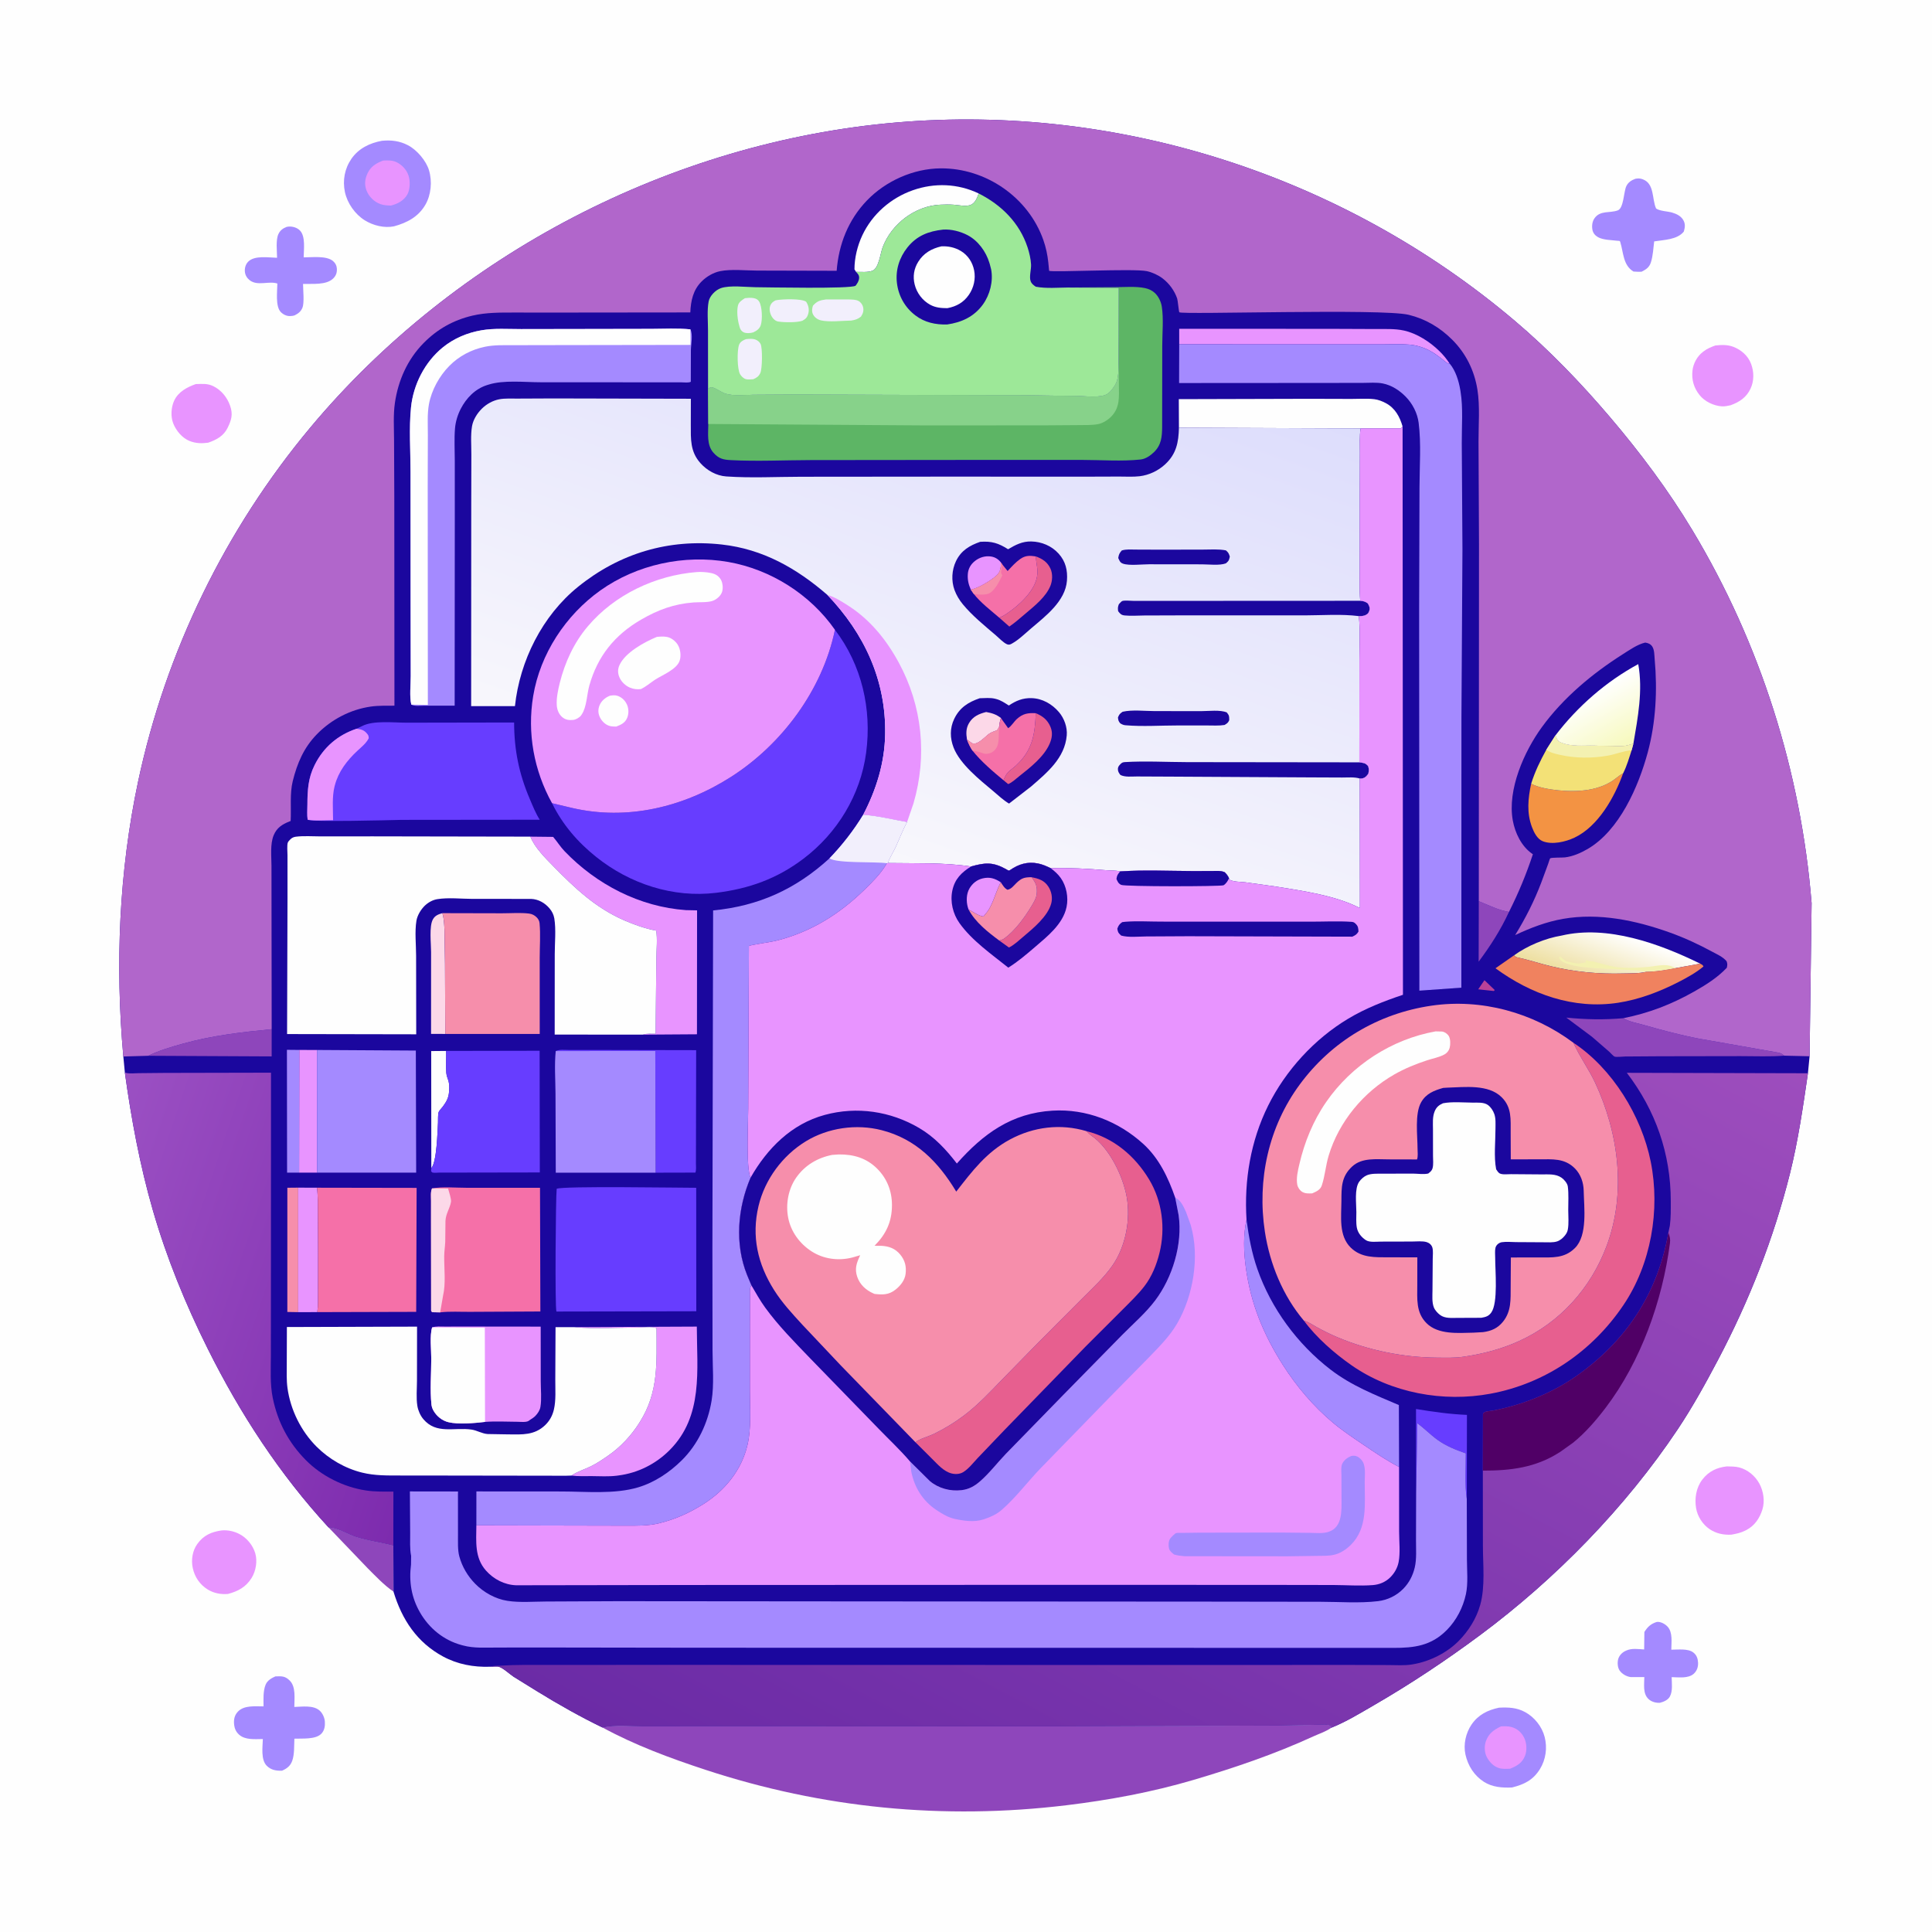 <svg version="1.1" xmlns="http://www.w3.org/2000/svg" style="display: block;" viewBox="0 0 2048 2048" width="1024" height="1024">
<defs>
	<linearGradient id="Gradient1" gradientUnits="userSpaceOnUse" x1="1720.96" y1="789.602" x2="1688.44" y2="732.786">
		<stop class="stop0" offset="0" stop-opacity="1" stop-color="rgb(247,249,191)"/>
		<stop class="stop1" offset="1" stop-opacity="1" stop-color="rgb(255,255,255)"/>
	</linearGradient>
	<linearGradient id="Gradient2" gradientUnits="userSpaceOnUse" x1="1693.69" y1="1043.85" x2="1712.93" y2="987.318">
		<stop class="stop0" offset="0" stop-opacity="1" stop-color="rgb(237,222,158)"/>
		<stop class="stop1" offset="1" stop-opacity="1" stop-color="rgb(255,255,255)"/>
	</linearGradient>
	<linearGradient id="Gradient3" gradientUnits="userSpaceOnUse" x1="482.384" y1="1433.67" x2="80.406" y2="1299.13">
		<stop class="stop0" offset="0" stop-opacity="1" stop-color="rgb(125,43,174)"/>
		<stop class="stop1" offset="1" stop-opacity="1" stop-color="rgb(155,80,195)"/>
	</linearGradient>
	<linearGradient id="Gradient4" gradientUnits="userSpaceOnUse" x1="965.389" y1="2002.16" x2="1529.17" y2="935.582">
		<stop class="stop0" offset="0" stop-opacity="1" stop-color="rgb(107,43,166)"/>
		<stop class="stop1" offset="1" stop-opacity="1" stop-color="rgb(157,77,189)"/>
	</linearGradient>
	<linearGradient id="Gradient5" gradientUnits="userSpaceOnUse" x1="1102.15" y1="334.962" x2="901.443" y2="898.191">
		<stop class="stop0" offset="0" stop-opacity="1" stop-color="rgb(221,221,252)"/>
		<stop class="stop1" offset="1" stop-opacity="1" stop-color="rgb(248,247,252)"/>
	</linearGradient>
</defs>
<path transform="translate(0,0)" fill="rgb(254,254,254)" d="M -0 -0 L 2048 0 L 2048 2048 L -0 2048 L -0 -0 z"/>
<path transform="translate(0,0)" fill="rgb(142,70,187)" d="M 348.284 1619.12 C 357.517 1618.97 368.564 1626.39 377.812 1629.27 C 390.829 1633.34 403.92 1634.94 416.956 1638.36 L 417.112 1687.19 C 407.033 1680.3 398.33 1670.92 389.69 1662.33 L 348.284 1619.12 z"/>
<path transform="translate(0,0)" fill="rgb(232,148,255)" d="M 207.54 407.132 C 214.305 407.02 219.692 406.255 225.983 409.298 C 234.55 413.441 240.883 421.278 243.969 430.217 C 247.087 439.25 245.391 445.119 241.306 453.471 C 236.994 462.286 229.426 466.241 220.631 469.279 C 213.822 470.188 207.495 470.056 200.997 467.47 C 193.185 464.361 186.702 456.585 183.66 448.91 C 180.756 441.584 181.352 431.758 184.646 424.67 C 189.016 415.269 198.302 410.425 207.54 407.132 z"/>
<path transform="translate(0,0)" fill="rgb(232,148,255)" d="M 1818.32 366.226 C 1824.88 365.535 1831.34 365.245 1837.57 367.702 C 1845.92 370.993 1853.01 377.14 1856.21 385.681 C 1859.41 394.195 1859.51 403.705 1855.64 411.991 C 1851.27 421.351 1843.8 426.245 1834.37 429.621 C 1831.44 430.221 1828.31 430.94 1825.29 430.749 C 1816.62 430.2 1807.11 425.662 1801.66 418.851 C 1795.44 411.076 1793 402.4 1794.13 392.615 C 1794.96 385.354 1799.05 377.782 1804.85 373.27 L 1805.86 372.5 C 1809.79 369.441 1813.71 367.946 1818.32 366.226 z"/>
<path transform="translate(0,0)" fill="rgb(232,148,255)" d="M 234.992 1622.3 C 241.398 1621.76 247.764 1623.1 253.48 1625.97 C 261.461 1629.97 268.055 1637.94 270.58 1646.5 C 273.031 1654.81 271.284 1665.36 266.694 1672.73 C 260.691 1682.37 252.249 1686.87 241.664 1689.65 C 234.185 1690.35 226.387 1688.85 220 1684.81 C 211.678 1679.55 206.298 1671.61 204.301 1661.99 C 202.523 1653.43 203.984 1643.99 209.055 1636.81 C 215.653 1627.46 224.147 1623.85 234.992 1622.3 z"/>
<path transform="translate(0,0)" fill="rgb(164,138,255)" d="M 1755.71 1719.5 L 1756.79 1719.29 C 1760.65 1719.01 1765.13 1721.55 1767.69 1724.31 C 1773.34 1730.41 1771.71 1740.99 1771.65 1748.74 C 1778.65 1748.74 1789.4 1747.3 1795.02 1751.73 C 1798.5 1754.47 1799.76 1758.02 1800.01 1762.36 C 1800.26 1766.83 1798.9 1771.11 1795.5 1774.2 C 1789.64 1779.52 1779.44 1777.94 1772.04 1777.84 C 1772.12 1784.24 1773.28 1792.5 1770.19 1798.3 C 1768.13 1802.17 1763.47 1804.04 1759.5 1805.04 C 1755.23 1805.22 1750.68 1804.05 1747.49 1801.06 C 1741.33 1795.29 1742.99 1785.53 1743.06 1777.78 L 1728.64 1777.78 C 1724.18 1777.26 1719.36 1774.48 1716.82 1770.75 C 1714.66 1767.59 1714.36 1762.21 1715.39 1758.6 C 1716.44 1754.97 1719.33 1751.91 1722.67 1750.24 L 1723.85 1749.69 C 1729.63 1746.97 1736.67 1748.13 1742.88 1748.49 L 1743.11 1729.98 C 1746.46 1724.64 1749.69 1721.57 1755.71 1719.5 z"/>
<path transform="translate(0,0)" fill="rgb(232,148,255)" d="M 1830.49 1554.44 C 1834.73 1554.57 1839.52 1554.45 1843.63 1555.54 C 1852.73 1557.94 1860.56 1564.5 1865.04 1572.75 C 1869.34 1580.67 1870.96 1591.27 1868.26 1600 C 1865.42 1609.17 1860.14 1617.18 1851.48 1621.75 L 1850.31 1622.35 C 1845.41 1624.88 1840.79 1625.81 1835.44 1626.79 C 1827.13 1627.3 1819.14 1625.63 1812.19 1620.92 C 1804.88 1615.96 1799.41 1607.5 1797.94 1598.8 C 1796.18 1588.39 1797.97 1577.04 1804.47 1568.5 C 1811.09 1559.8 1819.78 1555.64 1830.49 1554.44 z"/>
<path transform="translate(0,0)" fill="rgb(164,138,255)" d="M 303.905 240.5 L 305.601 240.225 C 309.949 239.766 315.061 241.246 318.096 244.5 C 324.033 250.866 321.958 264.612 321.906 272.825 C 330.547 272.85 345.976 270.805 352.987 276.707 C 355.427 278.761 356.859 281.375 357.074 284.571 C 357.357 288.782 356.331 292.065 353.34 295.064 C 345.932 302.494 330.974 300.655 321.229 300.954 C 321.24 307.083 322.791 320.842 320.572 326.262 C 318.926 330.284 316.248 332.277 312.5 334.198 C 310.76 334.883 309.206 334.984 307.342 335.043 C 303.822 335.155 300.14 333.33 297.687 330.82 C 291.724 324.715 293.971 308.66 294.017 300.56 C 285.036 297.556 273.09 303.473 264.81 297.144 C 261.941 294.951 260.008 291.891 259.611 288.272 C 259.186 284.391 260.249 280.344 262.98 277.5 C 269.753 270.447 284.703 273.086 293.712 273.251 C 293.654 266.373 292.178 254.381 295.124 248.115 C 296.991 244.142 299.929 242.019 303.905 240.5 z"/>
<path transform="translate(0,0)" fill="rgb(164,138,255)" d="M 1733.61 189.5 C 1736.47 189.001 1738.48 188.994 1741.25 189.996 C 1754.03 194.621 1750.98 210.844 1755.5 221.005 C 1759.44 223.816 1767.64 223.921 1772.45 225.316 C 1777.38 226.746 1782.27 229.125 1784.7 233.927 C 1786.71 237.882 1786.07 241.426 1784.91 245.5 C 1777.83 254.207 1763.93 254.176 1753.5 255.891 C 1752.6 262.972 1752.24 271.177 1750.06 277.976 C 1748.34 283.388 1745.07 285.563 1740.18 288.003 C 1737.24 288.225 1734.43 288.029 1731.5 287.822 C 1720.44 281.101 1721.01 267.759 1717.53 256.486 C 1717.05 254.916 1716.41 255.434 1714.82 255.243 C 1708.64 254.497 1699.33 254.486 1693.93 251.393 C 1690.9 249.657 1688.65 247.022 1688.02 243.5 C 1687.3 239.469 1687.8 234.929 1690.15 231.507 C 1696.25 222.633 1706.57 226.2 1715 222.976 C 1721.18 220.612 1721.22 203.373 1723.88 197.531 C 1725.78 193.332 1729.43 190.984 1733.61 189.5 z"/>
<path transform="translate(0,0)" fill="rgb(164,138,255)" d="M 291.929 1777.04 C 298.563 1776.83 302.087 1776.52 307.07 1781.41 C 313.882 1788.1 311.991 1800.58 311.995 1809.43 C 320.132 1809.2 331.833 1807.37 338.562 1813.06 C 341.816 1815.81 344.086 1820.75 344.368 1825 C 344.686 1829.8 343.971 1834.47 340.459 1837.98 C 334.346 1844.08 320.292 1842.74 312.06 1843.07 C 311.69 1850.43 312.246 1859.7 309.743 1866.59 C 307.754 1872.06 304.133 1874.7 298.98 1877.01 C 292.838 1877.2 287.38 1876.38 282.811 1871.83 C 276.321 1865.37 278.397 1851.83 278.636 1843.45 C 270.388 1843.49 260.101 1844.69 253.5 1838.86 C 249.911 1835.68 248.459 1831.85 248.103 1827.19 C 247.737 1822.39 248.731 1818.1 252.08 1814.5 C 258.696 1807.39 270.501 1808.9 279.376 1808.83 C 279.333 1801.51 278.749 1792.45 281.648 1785.64 C 283.488 1781.32 287.87 1778.83 291.929 1777.04 z"/>
<path transform="translate(0,0)" fill="rgb(164,138,255)" d="M 1589 1810.21 C 1598.94 1809.75 1607.68 1809.99 1616.71 1814.9 C 1626.6 1820.28 1634.54 1830.23 1637.38 1841.19 C 1640.37 1852.69 1638.66 1865.27 1632.35 1875.38 C 1625.1 1886.99 1615.71 1891.57 1602.86 1894.79 C 1592.6 1895.3 1581.88 1894.51 1573 1888.81 C 1562.63 1882.15 1556.06 1871.7 1553.43 1859.84 C 1551.07 1849.2 1553.8 1837.03 1559.88 1828.12 C 1566.97 1817.73 1576.92 1812.78 1589 1810.21 z"/>
<path transform="translate(0,0)" fill="rgb(232,148,255)" d="M 1591.06 1830.05 C 1594.94 1829.87 1598.74 1829.71 1602.51 1830.81 C 1608.67 1832.61 1613.03 1836.61 1615.79 1842.35 C 1618.41 1847.82 1618.83 1855.55 1616.57 1861.24 C 1613.54 1868.85 1608.01 1871.99 1600.84 1874.9 C 1596.97 1875.04 1592.83 1875.4 1589.08 1874.26 C 1583.21 1872.49 1578.84 1867.79 1576.04 1862.5 C 1573.55 1857.78 1573.3 1851.02 1575.02 1846 C 1577.89 1837.63 1583.42 1833.71 1591.06 1830.05 z"/>
<path transform="translate(0,0)" fill="rgb(164,138,255)" d="M 404.81 149.247 C 414.727 148.285 423.557 149.334 432.5 153.982 C 441.909 158.872 451.721 170.351 454.758 180.489 C 458.265 192.194 457.044 206.556 450.861 217.143 C 443.39 229.934 431.496 236.114 417.719 239.899 C 407.321 242.032 395.576 239.052 386.694 233.547 C 376.356 227.138 368.107 215.376 365.613 203.5 C 363.042 191.259 365.363 178.674 372.494 168.357 C 380.108 157.342 391.952 151.609 404.81 149.247 z"/>
<path transform="translate(0,0)" fill="rgb(232,148,255)" d="M 406.121 170.206 C 410.691 169.923 415.746 169.791 419.995 171.757 C 426.125 174.593 430.995 179.894 433.127 186.344 C 434.992 191.985 434.729 201.144 431.708 206.319 C 427.941 212.772 421.379 216.13 414.432 217.909 C 410.681 217.828 406.782 217.637 403.223 216.348 C 396.72 213.992 391.222 208.651 388.651 202.247 C 386.092 195.874 386.746 189.901 389.587 183.775 C 392.998 176.422 398.838 172.968 406.121 170.206 z"/>
<path transform="translate(0,0)" fill="rgb(142,70,187)" d="M 638.677 1831.22 C 651.934 1828.12 668.852 1829.97 682.633 1829.95 L 763.098 1829.85 L 1109.19 1830.01 L 1354.74 1829.16 L 1396.22 1828.36 C 1400.81 1828.33 1407.57 1827.49 1411.51 1829.75 L 1410.77 1830.62 L 1411.18 1831.48 C 1406.1 1835.33 1398.15 1837.9 1392.28 1840.6 C 1351.1 1859.51 1308.42 1874.01 1265 1886.83 C 1221.19 1899.77 1175.62 1908.19 1130.32 1913.65 C 1000.28 1929.32 872.18 1916.94 747.641 1876 C 710.547 1863.81 673.036 1849.94 638.677 1831.22 z"/>
<path transform="translate(0,0)" fill="rgb(27,7,158)" d="M 130.74 1119.92 C 122.027 1022.73 126.109 924.176 146.371 828.598 C 175.544 690.99 238.957 560.929 329.072 453.083 C 482.381 269.61 711.783 150.367 949.938 129.844 C 1186.6 109.449 1425.32 187.032 1606.12 340.401 C 1642.38 371.164 1676.06 406.195 1706.83 442.373 C 1738.91 480.085 1768.42 519.532 1793.97 562 C 1866.06 681.813 1909.06 818.05 1920.38 957.3 L 1918.25 1119.68 L 1916.49 1137.71 C 1911.25 1173.31 1906.13 1209.24 1897.37 1244.19 C 1880.23 1312.61 1854.2 1378.89 1821.31 1441.23 C 1808.03 1466.4 1794.27 1491.41 1778.45 1515.1 C 1723.04 1598.03 1648.85 1673.97 1568.88 1733.34 C 1532.54 1760.32 1495.36 1785.04 1456.16 1807.73 C 1441.72 1816.08 1426.66 1825.33 1411.18 1831.48 L 1410.77 1830.62 L 1411.51 1829.75 C 1407.57 1827.49 1400.81 1828.33 1396.22 1828.36 L 1354.74 1829.16 L 1109.19 1830.01 L 763.098 1829.85 L 682.633 1829.95 C 668.852 1829.97 651.934 1828.12 638.677 1831.22 C 615.186 1819.9 592.362 1806.95 570.142 1793.32 L 544.58 1777.5 C 540.194 1774.62 533.792 1768.49 529 1766.87 C 526.908 1766.16 521.85 1766.82 519.44 1766.81 C 502.083 1767.41 485.002 1764.27 469.619 1755.95 C 442.02 1741.01 426.096 1716.9 417.112 1687.19 L 416.956 1638.36 C 403.92 1634.94 390.829 1633.34 377.812 1629.27 C 368.564 1626.39 357.517 1618.97 348.284 1619.12 C 296.188 1562.5 254.404 1498.35 220.149 1429.6 C 196.628 1382.4 176.629 1333.47 161.994 1282.77 C 148.205 1234.99 139.209 1186.18 132.352 1136.97 L 130.74 1119.92 z"/>
<path transform="translate(0,0)" fill="rgb(187,66,152)" d="M 1573.59 1039.04 L 1584.49 1049.5 L 1583.5 1050.49 L 1579.5 1050.08 L 1566.97 1048.72 L 1573.59 1039.04 z"/>
<path transform="translate(0,0)" fill="rgb(142,70,187)" d="M 1567.58 955.298 C 1577.87 959.458 1588.57 964.88 1599.57 966.671 C 1590.79 985.751 1579.93 1002.62 1567.43 1019.41 L 1567.58 955.298 z"/>
<path transform="translate(0,0)" fill="rgb(254,254,254)" d="M 457.211 1238.25 L 457.099 1114.17 L 472.953 1114.03 C 473.123 1121.68 472.582 1129.64 473.082 1137.23 C 473.3 1140.54 474.823 1143.59 475.628 1146.77 C 476.464 1150.08 476.263 1153.96 476.016 1157.35 C 475.535 1163.92 473.163 1168 469.317 1173.15 C 468.227 1174.61 465.616 1177.19 465.013 1178.8 C 464.049 1181.36 464.457 1187.21 464.288 1190.09 C 463.739 1199.44 463.069 1231.76 457.211 1238.25 z"/>
<path transform="translate(0,0)" fill="rgb(246,142,171)" d="M 316.127 1390.94 L 304.593 1390.73 L 304.602 1259.06 L 316.121 1258.95 L 316.127 1390.94 z"/>
<path transform="translate(0,0)" fill="rgb(164,138,255)" d="M 317.082 1243.07 L 304.322 1243.06 L 304.154 1112.85 L 317.274 1112.98 L 317.082 1243.07 z"/>
<path transform="translate(0,0)" fill="rgb(103,61,255)" d="M 1501.16 1583.36 L 1501.04 1493.6 C 1519.31 1496.59 1536.47 1499.08 1555.01 1499.84 L 1554.85 1589.03 C 1552.48 1573.72 1553.85 1556.19 1553.77 1540.62 C 1543.07 1536.83 1532.97 1532.94 1523.71 1526.21 C 1516.26 1520.79 1509.8 1514.13 1502.37 1508.62 L 1501.16 1583.36 z"/>
<path transform="translate(0,0)" fill="rgb(252,216,232)" d="M 472.019 1096.01 L 456.941 1096 L 456.968 1009.23 C 456.987 1000.14 454.703 981.705 458.994 974.361 C 461.291 970.429 464.736 969.185 468.903 967.975 C 470.7 973.508 470.831 979.723 471.18 985.5 L 471.732 1021.65 L 472.019 1096.01 z"/>
<path transform="translate(0,0)" fill="rgb(142,70,187)" d="M 157.104 1119.18 C 168.627 1113.52 181.563 1109.72 193.906 1106.3 C 225.055 1097.66 255.921 1094.12 287.993 1090.99 L 287.981 1119.83 L 157.104 1119.18 z"/>
<path transform="translate(0,0)" fill="rgb(232,148,255)" d="M 317.274 1112.98 L 336.021 1113.01 L 336.06 1243.05 L 317.082 1243.07 L 317.274 1112.98 z"/>
<path transform="translate(0,0)" fill="rgb(232,148,255)" d="M 316.121 1258.95 L 335.976 1259.02 C 337.209 1267.85 336.882 1276.89 336.947 1285.78 L 337.162 1327.26 L 337.099 1368.84 C 337.024 1376.07 337.37 1383.76 336.372 1390.91 L 316.127 1390.94 L 316.121 1258.95 z"/>
<path transform="translate(0,0)" fill="rgb(254,254,254)" d="M 907.464 288.196 L 905.773 285.5 C 905.727 273.448 908.963 260.356 914.088 249.463 C 924.663 226.984 944.287 209.876 967.651 201.666 C 990.717 193.56 1015.37 194.544 1037.47 205.086 C 1035.86 209.425 1034.11 214.51 1029.73 216.841 C 1024.86 219.435 1016.45 217.406 1011.12 217.018 C 1006.32 216.668 1001.39 216.755 996.579 216.981 C 969.934 218.232 944.901 237.47 935.662 262.076 C 933.242 268.519 931.576 284.163 925 286.921 C 920.247 288.915 912.622 288.151 907.464 288.196 z"/>
<path transform="translate(0,0)" fill="rgb(243,147,67)" d="M 1623.08 830.786 C 1630.95 834.955 1642.96 836.851 1651.69 837.762 C 1672.3 839.913 1696.69 838.353 1713.42 824.665 C 1715.5 822.963 1717.49 821.516 1719.81 820.151 L 1720.6 819.694 C 1711.52 844.931 1694.25 876.082 1668.92 887.979 C 1659.53 892.392 1645.57 895.702 1635.5 891.791 C 1629.62 889.507 1626.13 882.545 1624.03 877 C 1618.2 861.677 1619.74 846.393 1623.08 830.786 z"/>
<path transform="translate(0,0)" fill="rgb(243,225,119)" d="M 1639.13 794.803 L 1648.84 779.569 C 1650.12 782.842 1650.88 785.535 1654.38 787.02 C 1665.95 791.945 1678.25 790.105 1690.3 790.428 L 1718.27 791.089 C 1722.96 790.967 1727.04 789.762 1731.47 788.299 L 1729.58 795.265 C 1726.93 803.439 1724.51 812.013 1720.6 819.694 L 1719.81 820.151 C 1717.49 821.516 1715.5 822.963 1713.42 824.665 C 1696.69 838.353 1672.3 839.913 1651.69 837.762 C 1642.96 836.851 1630.95 834.955 1623.08 830.786 C 1627.14 817.878 1632.63 806.601 1639.13 794.803 z"/>
<path transform="translate(0,0)" fill="rgb(243,241,177)" d="M 1639.13 794.803 L 1648.84 779.569 C 1650.12 782.842 1650.88 785.535 1654.38 787.02 C 1665.95 791.945 1678.25 790.105 1690.3 790.428 L 1718.27 791.089 C 1722.96 790.967 1727.04 789.762 1731.47 788.299 L 1729.58 795.265 C 1720.38 796.056 1712.8 799.584 1703.86 801.113 C 1687.34 803.938 1669.68 803.868 1653.35 800.099 C 1648.07 798.879 1643.63 797.953 1639.13 794.803 z"/>
<path transform="translate(0,0)" fill="rgb(232,148,255)" d="M 1250.02 364.982 L 1250 348.526 L 1411.42 348.59 L 1458.27 348.78 C 1468.16 348.853 1478.52 348.256 1488.22 350.385 C 1501.97 353.402 1515.89 362.416 1525.82 372.176 C 1530.08 376.362 1533.57 380.584 1536.79 385.602 C 1533.98 385.487 1531.54 382.814 1529.4 381.165 C 1524.75 377.594 1520.06 373.969 1514.81 371.299 C 1508.6 368.136 1501.27 365.957 1494.31 365.325 C 1484.87 364.468 1474.94 365.017 1465.44 365.044 L 1417.67 365.059 L 1250.02 364.982 z"/>
<path transform="translate(0,0)" fill="rgb(142,70,187)" d="M 1891.36 1119.06 C 1876.21 1120.25 1860.44 1119.52 1845.22 1119.54 L 1759.6 1119.68 L 1722.8 1119.93 C 1720.18 1119.96 1713.74 1120.78 1711.53 1120.04 C 1710.22 1119.59 1707.06 1115.96 1705.89 1114.9 L 1687.5 1098.97 L 1660.35 1078.71 C 1681.32 1080.74 1699.76 1081.15 1720.76 1079.35 C 1727.18 1083.17 1735.9 1084.62 1743.08 1086.67 C 1762.23 1092.13 1781.43 1097.27 1801 1101.01 L 1884.87 1115.77 C 1887.7 1116.37 1889.21 1117.17 1891.36 1119.06 z"/>
<path transform="translate(0,0)" fill="url(#Gradient1)" d="M 1648.84 779.569 C 1672.15 748.978 1702.67 722.304 1736.61 704.002 C 1741.7 731.814 1736.14 760.923 1731.47 788.299 C 1727.04 789.762 1722.96 790.967 1718.27 791.089 L 1690.3 790.428 C 1678.25 790.105 1665.95 791.945 1654.38 787.02 C 1650.88 785.535 1650.12 782.842 1648.84 779.569 z"/>
<path transform="translate(0,0)" fill="url(#Gradient2)" d="M 1655.32 991.75 C 1703.86 980.286 1759.09 1000.28 1802.29 1021.51 L 1776.67 1026.16 C 1766.61 1028.03 1755.58 1030.08 1745.34 1030.08 C 1737.94 1032.04 1728.18 1031.71 1720.47 1031.92 C 1694.5 1032.64 1669.12 1030.35 1643.85 1024.23 C 1631.91 1021.34 1620.08 1017.33 1608.09 1014.82 C 1606.47 1014.48 1606.14 1013.79 1604.97 1012.67 C 1619.39 1002.39 1637.85 994.672 1655.32 991.75 z"/>
<path transform="translate(0,0)" fill="rgb(243,241,177)" d="M 1745.34 1030.08 C 1727.34 1027.52 1708.38 1027.64 1690.17 1026.23 C 1680.26 1025.46 1669.82 1024.68 1660.4 1021.21 C 1656.61 1019.81 1654.27 1018.6 1652.51 1015 L 1654 1014 L 1660 1019 L 1665 1020 C 1666.81 1020.58 1668.2 1020.63 1670 1021 C 1674.19 1021.87 1677.29 1020.84 1681.5 1020 L 1680.51 1018.5 L 1682 1018 C 1684.23 1018.91 1686.4 1019.03 1688.77 1019.23 C 1698.35 1021.69 1708.94 1025.15 1718.78 1025.77 C 1728.27 1026.37 1737.69 1025.78 1747.14 1024.95 C 1755.57 1024.21 1765.17 1021.24 1773.04 1024.78 L 1775.2 1025.59 L 1776.67 1026.16 C 1766.61 1028.03 1755.58 1030.08 1745.34 1030.08 z"/>
<path transform="translate(0,0)" fill="rgb(240,130,95)" d="M 1604.97 1012.67 C 1606.14 1013.79 1606.47 1014.48 1608.09 1014.82 C 1620.08 1017.33 1631.91 1021.34 1643.85 1024.23 C 1669.12 1030.35 1694.5 1032.64 1720.47 1031.92 C 1728.18 1031.71 1737.94 1032.04 1745.34 1030.08 C 1755.58 1030.08 1766.61 1028.03 1776.67 1026.16 L 1802.29 1021.51 C 1804.18 1022.57 1804.73 1022.53 1805.78 1024.5 C 1797.99 1031.04 1788.25 1036.39 1779.23 1041.01 C 1759.28 1051.24 1737.53 1059.56 1715.3 1062.96 C 1668.22 1070.17 1622.91 1054.02 1585.29 1026.41 L 1604.97 1012.67 z"/>
<path transform="translate(0,0)" fill="rgb(103,61,255)" d="M 589.095 1114.16 C 592.867 1112.24 598.592 1113.01 602.805 1113.01 L 629.531 1113.01 L 737.956 1113.22 L 737.766 1211.31 L 737.726 1233.37 C 737.721 1236.39 738.225 1240.17 737.14 1243 L 695.013 1243.1 L 694.639 1114.1 L 589.095 1114.16 z"/>
<path transform="translate(0,0)" fill="rgb(254,254,254)" d="M 1249.73 453.394 L 1249.58 423.118 L 1387.66 422.743 L 1432.49 422.869 C 1440.37 422.903 1448.99 422.251 1456.79 423.15 C 1460.97 423.632 1465.38 425.383 1469.06 427.357 C 1478.92 432.646 1483.8 441.758 1486.81 452.088 L 1485 454.062 L 1442.29 454.17 L 1249.73 453.394 z"/>
<path transform="translate(0,0)" fill="rgb(232,148,255)" d="M 608.503 1406.83 L 738.659 1406.25 C 738.768 1452.55 745.648 1501.09 709.987 1537.03 C 695.272 1551.86 676.234 1561.43 655.5 1564.07 L 653.637 1564.32 C 645.041 1565.37 636.038 1564.82 627.381 1564.74 C 620.337 1564.67 612.718 1565.12 605.764 1564.16 C 611.508 1560.07 619.904 1557.49 626.344 1554.35 C 632.846 1551.19 639.053 1546.89 645 1542.78 C 657.624 1534.07 669.235 1521.64 677.427 1508.66 L 678.284 1507.28 C 698.385 1475.43 695.982 1443.86 695.965 1407.82 C 691.376 1405.92 680.483 1407.26 675.146 1407.27 C 653.638 1407.31 631.079 1408.76 609.689 1406.94 L 608.503 1406.83 z"/>
<path transform="translate(0,0)" fill="rgb(164,138,255)" d="M 1321.36 1292.91 C 1323.67 1310.68 1326.93 1328.24 1332.85 1345.21 C 1347.42 1386.97 1375.29 1424.76 1410.27 1451.7 C 1432.76 1469.01 1457.15 1478.41 1482.86 1489.42 L 1483.08 1555.08 C 1470.2 1548.33 1457.84 1540.01 1445.81 1531.84 C 1434.77 1524.35 1423.47 1516.91 1413.23 1508.35 C 1392.47 1490.97 1374.38 1469.71 1359.89 1446.9 C 1339.13 1414.22 1325.81 1381.91 1320.6 1343.5 C 1318.36 1326.93 1317.73 1309.29 1321.36 1292.91 z"/>
<path transform="translate(0,0)" fill="rgb(232,148,255)" d="M 562.229 886.871 L 586.341 887.134 C 590.594 892.072 593.965 897.62 598.47 902.314 C 632.283 937.541 678.018 961.308 727.122 964.776 L 738.929 965.021 L 738.808 1096.38 L 681.437 1096.76 C 685.414 1095.37 690.72 1095.88 694.938 1095.8 L 695.806 1014.84 C 695.869 1005.94 697.061 995.239 695.554 986.521 C 683.96 984.397 672.139 980.181 661.361 975.463 C 631.469 962.378 609.333 941.552 586.813 918.531 C 578.3 909.829 566.707 898.426 562.229 886.871 z"/>
<path transform="translate(0,0)" fill="rgb(232,148,255)" d="M 458.081 1407.1 C 462.302 1405.72 467.097 1406.23 471.511 1406.22 L 494.164 1406.19 L 573.149 1406.28 L 573.218 1464.46 C 573.217 1472.95 574.285 1483.16 572.868 1491.46 C 572.259 1495.02 570.005 1498.34 567.541 1500.9 C 565.86 1502.66 563.973 1503.69 562 1505.03 L 560.402 1506.18 C 557.696 1507.95 551.673 1507.16 548.409 1507.15 C 537.137 1507.11 525.366 1506.43 514.156 1507.28 C 503.37 1508.55 485.746 1510.11 475.35 1507.57 C 468.71 1505.94 463 1501.37 459.598 1495.48 C 458.42 1493.44 457.624 1491.29 457.372 1488.94 C 455.71 1473.39 457.141 1456.07 457.169 1440.36 C 457.187 1430.8 455.371 1415.99 458.081 1407.1 z"/>
<path transform="translate(0,0)" fill="rgb(254,254,254)" d="M 458.081 1407.1 L 513.927 1407.31 L 514.156 1507.28 C 503.37 1508.55 485.746 1510.11 475.35 1507.57 C 468.71 1505.94 463 1501.37 459.598 1495.48 C 458.42 1493.44 457.624 1491.29 457.372 1488.94 C 455.71 1473.39 457.141 1456.07 457.169 1440.36 C 457.187 1430.8 455.371 1415.99 458.081 1407.1 z"/>
<path transform="translate(0,0)" fill="rgb(246,142,171)" d="M 468.903 967.975 L 532.034 968.118 C 541.323 968.148 551.801 967.272 560.954 968.439 C 564.089 968.838 566.759 970.264 568.969 972.5 C 570.646 974.195 571.732 976.243 571.961 978.647 C 573.094 990.542 572.101 1003.49 572.116 1015.48 L 572.139 1096.05 L 472.019 1096.01 L 471.732 1021.65 L 471.18 985.5 C 470.831 979.723 470.7 973.508 468.903 967.975 z"/>
<path transform="translate(0,0)" fill="rgb(103,61,255)" d="M 472.953 1114.03 L 572.027 1113.84 L 572.232 1242.84 L 485.24 1242.99 L 466.094 1243 C 464.157 1242.99 460.253 1243.46 458.5 1242.95 C 457.821 1242.75 457.47 1241.98 456.956 1241.5 L 457.211 1238.25 C 463.069 1231.76 463.739 1199.44 464.288 1190.09 C 464.457 1187.21 464.049 1181.36 465.013 1178.8 C 465.616 1177.19 468.227 1174.61 469.317 1173.15 C 473.163 1168 475.535 1163.92 476.016 1157.35 C 476.263 1153.96 476.464 1150.08 475.628 1146.77 C 474.823 1143.59 473.3 1140.54 473.082 1137.23 C 472.582 1129.64 473.123 1121.68 472.953 1114.03 z"/>
<path transform="translate(0,0)" fill="rgb(164,138,255)" d="M 336.021 1113.01 L 440.802 1113.64 L 441.157 1243.05 L 336.06 1243.05 L 336.021 1113.01 z"/>
<path transform="translate(0,0)" fill="rgb(164,138,255)" d="M 589.095 1114.16 L 694.639 1114.1 L 695.013 1243.1 L 589.147 1243.11 L 588.855 1159.23 C 588.767 1144.4 587.593 1128.86 589.095 1114.16 z"/>
<path transform="translate(0,0)" fill="rgb(245,112,168)" d="M 335.976 1259.02 L 441.646 1259.2 L 441.191 1390.62 L 336.372 1390.91 C 337.37 1383.76 337.024 1376.07 337.099 1368.84 L 337.162 1327.26 L 336.947 1285.78 C 336.882 1276.89 337.209 1267.85 335.976 1259.02 z"/>
<path transform="translate(0,0)" fill="rgb(245,112,168)" d="M 457.938 1259.77 C 469.36 1257.74 482.978 1259.11 494.631 1259.1 L 572.44 1259.09 L 572.826 1390.23 L 498.688 1390.61 C 488.288 1390.73 476.882 1389.93 466.595 1391.17 L 458 1390.99 L 457.005 1389.5 L 456.895 1294.08 L 456.908 1272.98 C 456.911 1268.66 456.258 1263.82 457.938 1259.77 z"/>
<path transform="translate(0,0)" fill="rgb(252,216,232)" d="M 457.938 1259.77 L 474.972 1259.87 C 475.807 1263.23 478.604 1270.94 478.084 1274.03 C 476.922 1280.93 472.559 1286.54 472.219 1294.19 L 471.979 1316.5 C 471.745 1321.6 470.933 1326.58 470.884 1331.71 C 470.755 1345.11 472.712 1360.42 469.674 1373.4 L 466.595 1391.17 L 458 1390.99 L 457.005 1389.5 L 456.895 1294.08 L 456.908 1272.98 C 456.911 1268.66 456.258 1263.82 457.938 1259.77 z"/>
<path transform="translate(0,0)" fill="rgb(103,61,255)" d="M 590.118 1260.16 C 596.321 1257.05 720.045 1259.11 738 1259.1 L 738.11 1389.98 L 694.685 1390.07 L 589.867 1390.28 C 588.157 1386.74 589.066 1268.9 590.118 1260.16 z"/>
<path transform="translate(0,0)" fill="rgb(231,95,143)" d="M 1667.86 1105.35 C 1709.3 1132.71 1740.17 1183.23 1749.84 1231.43 C 1760.13 1282.69 1750.14 1340.27 1720.69 1383.75 C 1687.7 1432.48 1638.17 1466.55 1580.06 1477.37 C 1529.88 1486.72 1474.79 1476.66 1432.6 1447.19 C 1414.57 1434.6 1395.4 1417.89 1382.28 1400.07 C 1387.43 1401.38 1391.02 1404.22 1395.62 1406.73 C 1402.71 1410.6 1410.07 1414.32 1417.51 1417.46 C 1450.58 1431.46 1487.61 1438.93 1523.5 1439.16 C 1532.5 1439.22 1541.86 1439.54 1550.78 1438.28 C 1571.31 1435.38 1591.23 1430.2 1610.16 1421.63 C 1653.7 1401.93 1686.39 1365.41 1703.07 1320.78 C 1724.12 1264.46 1715.88 1200.91 1690.68 1147.24 C 1684.1 1133.22 1674.6 1120.3 1668.33 1106.4 L 1667.86 1105.35 z"/>
<path transform="translate(0,0)" fill="rgb(103,61,255)" d="M 431.014 766.075 L 544.982 765.872 C 545.054 795.124 550.163 820.282 561.69 847.213 C 564.785 854.444 567.907 862.328 572.141 868.951 L 425.677 869.097 C 412.486 869.427 331.137 871.566 326.126 868.947 C 325.28 863.835 325.81 858.058 325.841 852.874 C 325.932 837.587 326.58 824.861 333.505 810.975 C 342.931 792.074 358.136 779.103 378.031 772.457 L 380.546 771.247 L 383.776 769.708 C 395.67 763.422 417.386 766.109 431.014 766.075 z"/>
<path transform="translate(0,0)" fill="rgb(232,148,255)" d="M 378.031 772.457 C 383.788 773.358 386.363 773.952 389.927 778.772 C 390.812 779.969 390.716 781.053 390.926 782.5 C 388.085 788.087 383.222 791.79 378.725 795.99 C 367.845 806.151 358.766 817.894 354.948 832.5 L 354.636 833.654 C 351.854 844.652 353.058 858.1 353.079 869.433 C 344.492 869.419 334.527 870.422 326.126 868.947 C 325.28 863.835 325.81 858.058 325.841 852.874 C 325.932 837.587 326.58 824.861 333.505 810.975 C 342.931 792.074 358.136 779.103 378.031 772.457 z"/>
<path transform="translate(0,0)" fill="rgb(164,138,255)" d="M 435.987 746.916 C 433.932 738.415 435.412 725.678 435.378 716.728 L 435.255 637.739 L 435.173 499.86 C 435.174 477.731 433.465 453.944 435.678 431.973 C 438.129 407.639 450.322 383.764 469.398 368.247 C 481.211 358.637 495.449 352.688 510.384 350.105 C 523.893 347.769 538.719 348.861 552.447 348.846 L 616.912 348.739 L 690.553 348.604 C 704.15 348.573 718.313 347.746 731.839 349.13 C 734.784 354.783 732.445 364.802 732.373 371.091 L 732.275 404.719 C 729.726 405.976 725.481 405.308 722.555 405.307 L 693.671 405.276 L 572.931 405.208 C 556.051 405.209 534.06 402.628 517.98 407.691 L 516.395 408.172 C 503.753 412.157 494.292 421.901 488.34 433.5 C 485.134 439.749 482.964 446.885 482.349 453.864 C 481.36 465.091 482.092 476.933 482.084 488.214 L 482.094 551.772 L 481.963 748.035 L 449.661 748.043 C 445.671 748.032 439.454 748.86 435.987 746.916 z"/>
<path transform="translate(0,0)" fill="rgb(254,254,254)" d="M 435.987 746.916 C 433.932 738.415 435.412 725.678 435.378 716.728 L 435.255 637.739 L 435.173 499.86 C 435.174 477.731 433.465 453.944 435.678 431.973 C 438.129 407.639 450.322 383.764 469.398 368.247 C 481.211 358.637 495.449 352.688 510.384 350.105 C 523.893 347.769 538.719 348.861 552.447 348.846 L 616.912 348.739 L 690.553 348.604 C 704.15 348.573 718.313 347.746 731.839 349.13 L 731.954 365.606 L 588.761 365.828 L 544.412 365.911 C 534.267 365.942 523.897 365.501 513.914 367.609 C 499.472 370.659 486.623 377.428 476.242 387.927 C 465.696 398.594 457.436 413.608 454.703 428.438 C 452.766 438.953 453.59 450.702 453.548 461.399 L 453.389 515.755 L 453.545 747.207 L 435.987 746.916 z"/>
<path transform="translate(0,0)" fill="rgb(103,61,255)" d="M 885.072 667.604 C 913.513 704.946 924.311 751.654 918.118 798.042 C 912.142 842.807 887.526 883.162 851.619 910.321 C 823.529 931.567 793.915 942.134 759.114 946.406 C 713.508 952.004 667.698 936.899 632.126 908.504 C 612.371 892.735 596.339 874.165 585.179 851.417 L 606.241 856.413 C 664.779 870.091 724.361 855.67 774.5 823.798 C 828.946 789.189 871.967 731.081 885.072 667.604 z"/>
<path transform="translate(0,0)" fill="rgb(93,181,101)" d="M 1133.2 304.758 L 1181.83 304.413 C 1192.08 304.412 1203.71 303.324 1213.74 305.39 C 1217.7 306.206 1221.35 307.89 1224.31 310.688 C 1228.05 314.224 1230.75 319.854 1231.54 324.89 C 1233.57 337.853 1232.03 353.274 1232.04 366.465 L 1231.92 452.462 C 1231.82 462.971 1231.18 471.748 1223.05 479.505 C 1219.27 483.119 1214.32 486.54 1209 487.104 C 1189.06 489.218 1167.65 487.563 1147.51 487.541 L 1027.33 487.546 L 859.319 487.717 C 831.376 487.773 802.6 489.211 774.744 487.756 C 766.65 487.333 761.939 486.261 756.328 479.966 C 748.964 471.704 750.791 459.729 750.818 449.447 L 750.565 412.312 C 753.221 409.939 755.051 410.349 758.213 411.862 C 762.252 413.795 765.789 416.514 770.212 417.653 C 778.875 419.884 789.308 418.604 798.244 418.5 L 840.717 418.245 L 1085.94 418.978 L 1141.65 419.754 C 1150.02 419.906 1160.89 421.348 1169.03 419.473 L 1170 419.226 C 1174.83 418.064 1178.01 414.267 1180.68 410.253 L 1181.55 408.918 C 1186.53 401.343 1185.37 391.318 1185.82 382.495 L 1185.94 305.085 L 1134.21 304.831 L 1133.2 304.758 z"/>
<path transform="translate(0,0)" fill="rgb(135,210,138)" d="M 750.565 412.312 C 753.221 409.939 755.051 410.349 758.213 411.862 C 762.252 413.795 765.789 416.514 770.212 417.653 C 778.875 419.884 789.308 418.604 798.244 418.5 L 840.717 418.245 L 1085.94 418.978 L 1141.65 419.754 C 1150.02 419.906 1160.89 421.348 1169.03 419.473 L 1170 419.226 C 1174.83 418.064 1178.01 414.267 1180.68 410.253 L 1181.55 408.918 C 1186.53 401.343 1185.37 391.318 1185.82 382.495 L 1186.08 408.522 C 1186.13 420.89 1187.33 431.832 1178.05 441.5 C 1174.69 444.997 1169.27 448.477 1164.5 449.488 C 1157.99 450.865 1150.21 450.516 1143.56 450.631 L 1107.49 450.885 L 981.212 450.958 L 750.818 449.447 L 750.565 412.312 z"/>
<path transform="translate(0,0)" fill="rgb(254,254,254)" d="M 605.764 1564.16 L 600 1564.34 L 472.92 1564.15 L 424.53 1564.1 C 410.621 1564.06 397.599 1564.39 384 1561.06 C 365.895 1556.64 348.735 1546.67 335.565 1533.51 C 319.091 1517.05 307.907 1494.44 304.736 1471.3 C 303.596 1462.97 303.986 1454.39 303.986 1446.01 L 304.114 1406.7 L 442.097 1406.29 L 442.013 1463.66 C 441.995 1472.2 441.062 1481.85 442.411 1490.26 C 443.196 1495.15 445.533 1500.51 448.735 1504.31 C 462.628 1520.8 481.467 1512.7 499.85 1515.42 C 505.74 1516.29 511.053 1519.79 517 1520.14 L 539.045 1520.51 C 553.588 1520.66 566.572 1521.56 577.884 1510.71 C 582.651 1506.13 585.649 1500.61 587.153 1494.2 C 589.496 1484.21 588.574 1472.49 588.633 1462.24 L 588.892 1406.86 L 608.503 1406.83 L 609.689 1406.94 C 631.079 1408.76 653.638 1407.31 675.146 1407.27 C 680.483 1407.26 691.376 1405.92 695.965 1407.82 C 695.982 1443.86 698.385 1475.43 678.284 1507.28 L 677.427 1508.66 C 669.235 1521.64 657.624 1534.07 645 1542.78 C 639.053 1546.89 632.846 1551.19 626.344 1554.35 C 619.904 1557.49 611.508 1560.07 605.764 1564.16 z"/>
<path transform="translate(0,0)" fill="rgb(164,138,255)" d="M 1250.02 364.982 L 1417.67 365.059 L 1465.44 365.044 C 1474.94 365.017 1484.87 364.468 1494.31 365.325 C 1501.27 365.957 1508.6 368.136 1514.81 371.299 C 1520.06 373.969 1524.75 377.594 1529.4 381.165 C 1531.54 382.814 1533.98 385.487 1536.79 385.602 L 1536.89 385.643 C 1543.02 392.925 1546.35 403.859 1547.92 413.139 L 1548.22 415 C 1551.1 432.37 1549.41 452.259 1549.54 469.937 L 1550.26 582.365 L 1549.19 759.629 L 1549.1 1046.95 L 1504.59 1050.13 L 1504.34 646.13 L 1504.72 516.294 C 1504.78 494.124 1506.61 470.144 1503.82 448.195 C 1502.51 437.847 1497.28 427.764 1489.99 420.388 C 1483.36 413.695 1475.24 408.403 1465.9 406.5 C 1459.24 405.144 1451.42 405.876 1444.64 405.878 L 1403.62 405.937 L 1249.88 406.037 L 1250.02 364.982 z"/>
<path transform="translate(0,0)" fill="rgb(164,138,255)" d="M 915.045 863.669 C 930.62 864.724 946.18 868.713 961.566 871.352 C 956.823 879.933 953.404 889.264 949.275 898.154 C 946.723 903.648 942.999 909.127 941.2 914.842 L 940.174 915.063 L 939.492 916.225 C 933.491 926.262 924.916 934.811 916.584 942.933 C 889.365 969.465 858.912 988.393 821.84 997.443 C 817.623 998.473 795.161 1001.72 793.86 1002.79 L 793.141 1175.53 C 793.143 1189.49 790.653 1238.85 795.642 1248.33 C 781.871 1280.68 778.628 1318.52 791.977 1351.67 L 796.576 1362.62 L 795.853 1363.85 C 794.589 1366.2 795.023 1369.68 794.999 1372.26 L 794.957 1391.77 L 794.927 1474.14 C 794.899 1492.86 796.641 1513.72 792.3 1532 C 786.039 1558.37 768.609 1579.87 745.875 1594.24 C 730.869 1603.72 716.441 1610.25 699.217 1614.58 C 687.172 1617.62 675.012 1617.29 662.692 1617.27 L 621.342 1617.18 L 504.971 1616.92 L 504.997 1580.97 L 594.981 1581.03 C 621.127 1581.04 651.301 1584.18 676.562 1576.62 C 693.975 1571.41 709.89 1560.68 722.723 1547.97 C 739.816 1531.05 750.425 1508.44 754.321 1484.8 C 757.11 1467.87 755.332 1448.47 755.312 1431.24 L 755.177 1322.92 L 755.926 965.104 C 804.321 960.35 843.323 942.705 879.292 909.904 C 893.06 895.541 904.649 880.63 915.045 863.669 z"/>
<path transform="translate(0,0)" fill="rgb(242,239,252)" d="M 915.045 863.669 C 930.62 864.724 946.18 868.713 961.566 871.352 C 956.823 879.933 953.404 889.264 949.275 898.154 C 946.723 903.648 942.999 909.127 941.2 914.842 L 940.174 915.063 C 927.554 913.158 887.736 915.489 879.292 909.904 C 893.06 895.541 904.649 880.63 915.045 863.669 z"/>
<path transform="translate(0,0)" fill="url(#Gradient3)" d="M 132.352 1136.97 L 133.712 1137.33 C 137.736 1138.3 142.76 1137.65 146.917 1137.6 L 174.746 1137.33 L 287.279 1137.09 L 287.202 1372.43 L 287.15 1436.22 C 287.138 1451.3 286.108 1467.07 289.141 1481.91 C 294.347 1507.39 305.876 1529.31 324.216 1547.81 C 341.013 1564.75 364.447 1576.42 388 1579.96 C 397.568 1581.4 407.364 1581.18 417.017 1581.18 L 416.956 1638.36 C 403.92 1634.94 390.829 1633.34 377.812 1629.27 C 368.564 1626.39 357.517 1618.97 348.284 1619.12 C 296.188 1562.5 254.404 1498.35 220.149 1429.6 C 196.628 1382.4 176.629 1333.47 161.994 1282.77 C 148.205 1234.99 139.209 1186.18 132.352 1136.97 z"/>
<path transform="translate(0,0)" fill="rgb(254,254,254)" d="M 681.437 1096.76 L 587.998 1096.69 L 588.057 1011.33 C 588.057 999.426 589.504 985.359 587.612 973.677 C 586.958 969.64 585.209 966.136 582.585 963.022 C 577.597 957.103 570.761 953.184 562.946 952.869 L 501 952.856 C 489.009 952.839 475.235 951.23 463.471 953.166 C 458.543 953.977 453.894 956.637 450.311 960.058 C 446.198 963.987 442.38 970.32 441.438 975.99 C 439.53 987.471 441.069 1001.38 441.084 1013.14 L 441.216 1096.4 L 304.32 1096.15 L 304.764 951.881 L 304.757 906.629 C 304.761 903.441 304.018 895.783 305.147 893 C 305.518 892.087 307.035 890.5 307.782 889.754 C 309.43 888.112 311.249 887.25 313.563 886.954 C 322.037 885.873 331.475 886.632 340.058 886.615 L 395.083 886.564 L 562.229 886.871 C 566.707 898.426 578.3 909.829 586.813 918.531 C 609.333 941.552 631.469 962.378 661.361 975.463 C 672.139 980.181 683.96 984.397 695.554 986.521 C 697.061 995.239 695.869 1005.94 695.806 1014.84 L 694.938 1095.8 C 690.72 1095.88 685.414 1095.37 681.437 1096.76 z"/>
<path transform="translate(0,0)" fill="rgb(157,232,152)" d="M 1037.47 205.086 C 1061.48 217.197 1080.73 236.178 1089.28 262.26 C 1091.13 267.911 1092.69 274.576 1092.97 280.5 C 1093.21 285.719 1090.83 293.311 1092.5 297.981 C 1093.55 300.902 1095.58 302.287 1098 303.927 C 1109.12 306.052 1121.85 304.822 1133.2 304.758 L 1134.21 304.831 L 1185.94 305.085 L 1185.82 382.495 C 1185.37 391.318 1186.53 401.343 1181.55 408.918 L 1180.68 410.253 C 1178.01 414.267 1174.83 418.064 1170 419.226 L 1169.03 419.473 C 1160.89 421.348 1150.02 419.906 1141.65 419.754 L 1085.94 418.978 L 840.717 418.245 L 798.244 418.5 C 789.308 418.604 778.875 419.884 770.212 417.653 C 765.789 416.514 762.252 413.795 758.213 411.862 C 755.051 410.349 753.221 409.939 750.565 412.312 L 750.51 349.939 C 750.511 340.29 749.408 329.028 751.184 319.594 C 752.294 313.7 758.538 307.365 764.083 305.456 C 773.738 302.132 790.477 304.364 800.882 304.45 C 813.953 304.557 901.683 306.358 906.915 302.895 C 908.828 300.429 910.6 297.757 910.706 294.5 C 910.8 291.585 909.275 290.224 907.464 288.196 C 912.622 288.151 920.247 288.915 925 286.921 C 931.576 284.163 933.242 268.519 935.662 262.076 C 944.901 237.47 969.934 218.232 996.579 216.981 C 1001.39 216.755 1006.32 216.668 1011.12 217.018 C 1016.45 217.406 1024.86 219.435 1029.73 216.841 C 1034.11 214.51 1035.86 209.425 1037.47 205.086 z"/>
<path transform="translate(0,0)" fill="rgb(242,239,252)" d="M 789.65 316.072 C 792.865 315.718 795.785 315.417 798.993 316.025 C 801.468 316.495 803.504 317.566 804.823 319.822 C 807.965 325.196 808.341 338.856 806.471 344.61 C 805.167 348.622 802.105 350.609 798.5 352.318 C 795.681 353.254 790.634 353.587 788 352.109 C 785.769 350.857 784.703 349.105 784.025 346.715 L 783.699 345.5 C 781.915 339.339 780.782 330.293 782.24 323.988 C 783.144 320.08 786.565 318.121 789.65 316.072 z"/>
<path transform="translate(0,0)" fill="rgb(242,239,252)" d="M 821.829 318.5 L 823.582 318.124 C 829.851 317.066 849.3 316.335 854.5 319.801 C 856.889 323.422 858.022 327.821 856.858 332.247 C 855.733 336.524 854.17 338.009 850.5 340.05 C 844.138 342.062 831.877 341.83 825.165 340.882 C 822.27 340.473 819.844 338.345 818.337 335.945 C 816.266 332.645 815.052 327.815 816.5 324.029 C 817.632 321.068 819.275 320.032 821.829 318.5 z"/>
<path transform="translate(0,0)" fill="rgb(242,239,252)" d="M 790.886 359.5 C 794.295 359.144 797.637 358.794 800.931 359.999 C 803.114 360.797 805.319 362.618 806.298 364.706 C 808.36 369.105 808.079 390.81 806.008 395.306 C 804.316 398.978 802.11 400.457 798.5 401.992 C 796.074 402.139 792.962 402.555 790.609 401.903 C 788.219 401.241 785.818 398.861 784.572 396.786 C 781.434 391.557 781.176 371.664 783.43 365.526 C 784.614 362.303 787.853 360.501 790.886 359.5 z"/>
<path transform="translate(0,0)" fill="rgb(242,239,252)" d="M 875.451 317.441 L 900.107 317.437 C 903.312 317.575 907.1 317.49 910 319.002 C 912.316 320.21 914.337 322.929 914.91 325.5 C 915.801 329.508 914.795 332.35 912.653 335.655 C 909.197 338.379 906.561 339.132 902.25 339.827 C 892.927 339.939 878.939 341.683 870.117 339.592 C 866.625 338.765 863.316 336.363 861.752 333.093 C 860.404 330.274 860.766 326.847 861.769 324 C 866.008 319.287 869.206 318.246 875.451 317.441 z"/>
<path transform="translate(0,0)" fill="rgb(27,7,158)" d="M 999.679 243.394 C 1008.24 242.792 1017.93 245.284 1025.5 249.205 C 1036.82 255.066 1045.22 266.736 1048.84 278.732 L 1049.35 280.5 L 1050.63 285.447 C 1053.07 298.199 1049.37 312.494 1041.83 322.889 C 1032.51 335.749 1019.27 341.781 1003.94 343.979 C 991.739 344.275 980.267 341.883 970.349 334.346 C 959.26 325.919 952.417 313.752 950.779 299.964 C 949.152 286.276 953.313 273.078 961.878 262.334 C 971.846 249.83 984.235 245.1 999.679 243.394 z"/>
<path transform="translate(0,0)" fill="rgb(254,254,254)" d="M 997.891 261.135 C 1005.16 260.758 1012.24 262.268 1018.54 266.045 C 1026.09 270.57 1030.94 278.064 1032.63 286.654 C 1034.4 295.59 1032.23 305.021 1027.08 312.475 C 1021.4 320.694 1013.83 324.863 1004.23 326.671 C 997.77 326.635 991.777 326.198 986 323.035 C 977.805 318.549 971.789 310.529 969.572 301.5 C 967.5 293.061 968.769 284.913 973.325 277.562 C 979.075 268.285 987.528 263.532 997.891 261.135 z"/>
<path transform="translate(0,0)" fill="rgb(232,148,255)" d="M 585.179 851.417 C 565.975 816.758 558.707 777.022 565.2 737.84 C 572.6 693.191 599.612 652.131 636.264 625.984 C 674.923 598.407 725.386 587.515 772.099 595.729 C 817.068 603.637 858.913 630.158 885.072 667.604 C 871.967 731.081 828.946 789.189 774.5 823.798 C 724.361 855.67 664.779 870.091 606.241 856.413 L 585.179 851.417 z"/>
<path transform="translate(0,0)" fill="rgb(254,254,254)" d="M 646.51 737.5 C 649.418 737.028 652.046 736.677 654.887 737.694 C 659.494 739.343 663.059 743.026 664.877 747.525 C 666.571 751.713 666.553 757.012 664.747 761.165 C 662.46 766.424 658.292 768.239 653.219 770.206 C 650.877 770.174 648.425 770.162 646.158 769.515 C 641.855 768.288 638.073 764.637 636.089 760.677 C 633.963 756.434 633.743 752.25 635.48 747.854 C 637.439 742.893 641.67 739.413 646.51 737.5 z"/>
<path transform="translate(0,0)" fill="rgb(254,254,254)" d="M 696.292 675.129 C 699.73 674.77 703.601 674.54 707 675.173 C 711.518 676.016 715.838 679.413 718.304 683.214 C 721.207 687.688 722.15 694.742 720.622 699.89 C 717.712 709.69 701.928 715.489 693.995 720.774 C 688.938 724.144 684.884 727.821 679.32 730.493 C 675.217 730.878 671.861 730.565 668 729.01 C 663.024 727.005 658.501 722.667 656.5 717.692 C 654.748 713.335 654.737 709.292 656.691 705.007 C 662.779 691.653 683.05 680.599 696.292 675.129 z"/>
<path transform="translate(0,0)" fill="rgb(254,254,254)" d="M 738.508 606.424 C 743.17 606.029 748.987 606.464 753.562 607.402 C 757.977 608.307 761.443 610.103 763.89 614 C 766.125 617.558 766.691 623.411 765.43 627.387 C 764.049 631.742 759.362 635.685 755.08 637.049 C 749.506 638.824 741.315 638.163 735.39 638.594 C 714.594 640.106 697.555 646.418 679.636 656.799 C 651.661 673.006 633.414 695.525 624.67 726.9 C 622.049 736.304 621.984 749.38 616.663 757.355 L 615.5 759.023 C 613.465 760.995 610.448 762.83 607.596 763.153 C 603.179 763.653 599.405 763.07 595.952 760.15 C 592.352 757.107 590.562 752.384 590.208 747.792 C 589.635 740.347 591.569 731.188 593.373 723.963 C 598.846 702.048 608.369 681.38 623.017 664.026 C 651.447 630.344 694.936 609.848 738.508 606.424 z"/>
<path transform="translate(0,0)" fill="rgb(164,138,255)" d="M 1501.16 1583.36 L 1502.37 1508.62 C 1509.8 1514.13 1516.26 1520.79 1523.71 1526.21 C 1532.97 1532.94 1543.07 1536.83 1553.77 1540.62 C 1553.85 1556.19 1552.48 1573.72 1554.85 1589.03 L 1555 1653 C 1555.02 1664.81 1556.4 1678.37 1553.93 1689.87 C 1550.9 1703.94 1543.95 1717.48 1533.79 1727.79 C 1517.12 1744.69 1499.21 1746.87 1476.95 1746.83 L 739.858 1746.66 L 577.365 1746.42 L 527.171 1746.46 C 515.374 1746.47 502.419 1747.41 491 1744.29 L 489.252 1743.83 C 470.322 1738.73 454.874 1726.06 445.16 1709.15 C 436.094 1693.37 433.387 1676.52 435.698 1658.53 L 435.818 1649.31 C 434.243 1641.7 434.875 1632.93 434.803 1625.15 L 434.5 1580.97 L 485.533 1581.04 L 485.453 1584 L 485.485 1626.77 C 485.571 1634.03 484.984 1642.84 486.897 1649.87 C 489.899 1660.91 495.792 1670.79 503.79 1678.93 C 512.765 1688.06 525.23 1695 537.926 1696.96 C 550.969 1698.99 565.674 1697.72 578.931 1697.67 L 655.146 1697.33 L 904.917 1697.54 L 1281.97 1697.79 L 1399.9 1697.95 C 1419.8 1697.97 1441.1 1699.65 1460.78 1697.29 C 1470.86 1696.08 1480.24 1691.54 1487.38 1684.33 C 1493.66 1677.98 1497.66 1670.26 1499.7 1661.6 C 1501.84 1652.52 1500.98 1641.9 1501.02 1632.6 L 1501.16 1583.36 z"/>
<path transform="translate(0,0)" fill="rgb(246,142,171)" d="M 1382.28 1400.07 C 1359.9 1373.7 1346.04 1339.75 1340.84 1305.74 C 1332.45 1250.83 1344.58 1194.71 1377.7 1149.73 C 1411.53 1103.76 1460.88 1074.39 1517.18 1066.09 C 1570.34 1058.25 1624.97 1073.3 1667.86 1105.35 L 1668.33 1106.4 C 1674.6 1120.3 1684.1 1133.22 1690.68 1147.24 C 1715.88 1200.91 1724.12 1264.46 1703.07 1320.78 C 1686.39 1365.41 1653.7 1401.93 1610.16 1421.63 C 1591.23 1430.2 1571.31 1435.38 1550.78 1438.28 C 1541.86 1439.54 1532.5 1439.22 1523.5 1439.16 C 1487.61 1438.93 1450.58 1431.46 1417.51 1417.46 C 1410.07 1414.32 1402.71 1410.6 1395.62 1406.73 C 1391.02 1404.22 1387.43 1401.38 1382.28 1400.07 z"/>
<path transform="translate(0,0)" fill="rgb(254,254,254)" d="M 1521.79 1093.3 L 1528.6 1093.47 C 1531.39 1093.82 1534.55 1096 1535.91 1098.5 C 1537.65 1101.72 1537.61 1107.39 1536.68 1110.84 C 1535.88 1113.81 1533.81 1116.31 1531.12 1117.79 C 1525.84 1120.7 1518.75 1122.02 1513 1123.9 C 1501.02 1127.8 1489.01 1132.69 1478.05 1138.94 C 1445.44 1157.54 1419.32 1188.9 1408.44 1225.01 C 1405.34 1235.3 1404.51 1246.56 1401.2 1256.53 C 1399.57 1261.43 1395.35 1263.07 1390.99 1265.03 C 1387.39 1265.16 1383.76 1265.37 1380.53 1263.5 C 1377.94 1262.01 1375.8 1258.91 1375.2 1256 C 1373.81 1249.16 1375.79 1240.9 1377.37 1234.14 C 1382.85 1210.52 1392.05 1187.99 1405.91 1168 C 1432.81 1129.19 1475.17 1101.65 1521.79 1093.3 z"/>
<path transform="translate(0,0)" fill="rgb(27,7,158)" d="M 1529.84 1153.23 L 1534.5 1152.95 C 1552.86 1152.39 1577.68 1149.18 1591.77 1163.06 C 1602.73 1173.84 1601.3 1186.62 1601.38 1200.7 L 1601.48 1228.96 L 1631.28 1228.92 C 1645.51 1228.94 1658.38 1227.48 1669.4 1238.53 C 1675.63 1244.78 1678.61 1253.49 1678.78 1262.2 C 1679.14 1280.16 1683.06 1309.48 1669.51 1322.97 C 1658.28 1334.17 1645.48 1332.9 1630.95 1332.96 L 1601.57 1332.98 L 1601.38 1364 C 1601.26 1377.36 1602.23 1389.83 1593.31 1400.96 C 1587.68 1407.99 1580.8 1410.97 1572.13 1412.11 L 1561.88 1412.68 C 1545.62 1413.04 1524.43 1414.97 1512.07 1402.52 C 1500.81 1391.16 1502.38 1376.87 1502.38 1362.26 L 1502.43 1332.83 L 1472.42 1332.8 C 1457.71 1332.74 1443.11 1333.6 1431.82 1322.51 C 1418.89 1309.81 1421.9 1289.69 1421.96 1273.07 C 1422.01 1258.59 1421.77 1247.23 1433.39 1236.5 C 1443.8 1226.89 1459.11 1229 1472.14 1228.99 L 1502.09 1229.06 C 1503.32 1226.02 1502.68 1221.17 1502.67 1217.8 C 1502.65 1203.68 1499.54 1180.66 1506.45 1168.48 C 1511.72 1159.19 1520.15 1155.99 1529.84 1153.23 z"/>
<path transform="translate(0,0)" fill="rgb(254,254,254)" d="M 1529.66 1169.5 C 1539.28 1167.65 1551.09 1168.72 1560.9 1168.83 C 1565.9 1168.89 1572.85 1168.21 1577.15 1171.27 C 1580.32 1173.54 1582.74 1177.26 1584.02 1180.9 C 1585.75 1185.81 1585.26 1191.47 1585.26 1196.62 C 1585.27 1210.08 1583.42 1226.39 1585.98 1239.5 C 1586.92 1240.89 1588.19 1243.06 1589.73 1243.87 C 1592.64 1245.41 1598.43 1244.64 1601.75 1244.66 L 1633.96 1244.91 C 1641.21 1244.98 1649.04 1244.08 1655.3 1248.42 C 1658.02 1250.3 1661.49 1254.35 1661.93 1257.64 C 1663.02 1265.63 1662.36 1274.66 1662.4 1282.77 C 1662.42 1289.45 1663.15 1296.96 1661.93 1303.5 C 1661.47 1305.91 1660.41 1307.76 1658.91 1309.66 C 1656.79 1312.34 1653.95 1314.8 1650.67 1315.92 C 1646.41 1317.37 1640.54 1316.84 1636.03 1316.86 L 1607.08 1316.69 C 1602.23 1316.65 1596.8 1316.07 1592.02 1316.78 C 1589.03 1317.23 1586.01 1319.62 1585.26 1322.7 C 1584.48 1325.9 1584.98 1330.19 1584.96 1333.49 C 1584.91 1346.66 1588.21 1381.08 1580.79 1391.38 C 1577.95 1395.32 1574.86 1396.09 1570.25 1396.91 L 1545 1397.01 C 1538.86 1397 1531.7 1397.83 1526.5 1393.88 C 1523.86 1391.88 1521.08 1388.89 1519.88 1385.75 C 1517.8 1380.24 1518.47 1373.57 1518.49 1367.76 L 1518.75 1334.49 C 1518.79 1330.82 1519.35 1326.08 1518.41 1322.6 C 1517.62 1319.72 1515.19 1317.59 1512.43 1316.72 C 1507.99 1315.3 1501.22 1316.08 1496.5 1316.08 L 1463.5 1316.16 C 1459.04 1316.19 1451.82 1317.16 1447.94 1314.65 C 1443.3 1311.65 1439.38 1306.99 1438.32 1301.43 C 1437.33 1296.22 1437.81 1290.09 1437.8 1284.79 C 1437.78 1275.9 1435.66 1260.12 1440.73 1252.77 C 1442.65 1249.98 1445.85 1247.1 1449 1245.8 C 1453.72 1243.85 1459.75 1244.2 1464.78 1244.15 L 1498.1 1244.08 C 1503.34 1244.13 1508.87 1245.12 1514 1243.99 C 1516.18 1242.16 1517.77 1241.22 1518.59 1238.27 C 1519.65 1234.46 1519.04 1229.25 1519.05 1225.29 L 1519.01 1197.27 C 1519 1190.77 1518.3 1184.04 1520.86 1177.91 C 1522.65 1173.59 1525.48 1171.3 1529.66 1169.5 z"/>
<path transform="translate(0,0)" fill="url(#Gradient4)" d="M 1768.54 1306.69 L 1770.1 1299.35 C 1771.27 1290.77 1771.1 1281.96 1771.1 1273.31 C 1771.06 1222.94 1755.07 1177.22 1724.51 1137.23 L 1916.49 1137.71 C 1911.25 1173.31 1906.13 1209.24 1897.37 1244.19 C 1880.23 1312.61 1854.2 1378.89 1821.31 1441.23 C 1808.03 1466.4 1794.27 1491.41 1778.45 1515.1 C 1723.04 1598.03 1648.85 1673.97 1568.88 1733.34 C 1532.54 1760.32 1495.36 1785.04 1456.16 1807.73 C 1441.72 1816.08 1426.66 1825.33 1411.18 1831.48 L 1410.77 1830.62 L 1411.51 1829.75 C 1407.57 1827.49 1400.81 1828.33 1396.22 1828.36 L 1354.74 1829.16 L 1109.19 1830.01 L 763.098 1829.85 L 682.633 1829.95 C 668.852 1829.97 651.934 1828.12 638.677 1831.22 C 615.186 1819.9 592.362 1806.95 570.142 1793.32 L 544.58 1777.5 C 540.194 1774.62 533.792 1768.49 529 1766.87 C 526.908 1766.16 521.85 1766.82 519.44 1766.81 C 523.345 1765.54 528.113 1765.85 532.213 1765.58 C 546.432 1764.64 560.793 1764.96 575.043 1764.91 L 681.276 1764.84 L 1283 1764.96 L 1426.93 1764.88 L 1471.69 1765.03 C 1479.8 1765.05 1488.6 1765.72 1496.6 1764.42 L 1498 1764.18 C 1515.38 1761.25 1533.69 1752.19 1546.16 1739.59 C 1556.73 1728.92 1564.95 1715.86 1569.07 1701.34 C 1574.53 1682.09 1571.96 1658.61 1571.94 1638.66 L 1571.86 1558.92 L 1572 1499.11 C 1572.52 1495.75 1579.32 1495.91 1582.52 1495.3 C 1613.22 1489.45 1644.81 1476.99 1670.45 1459.06 C 1723.9 1421.67 1757.32 1371.02 1768.54 1306.69 z"/>
<path transform="translate(0,0)" fill="rgb(80,0,102)" d="M 1768.54 1306.69 C 1770.18 1311.04 1770.79 1313.44 1770.19 1318 C 1762.2 1378.85 1739.35 1443.28 1701.96 1492.4 C 1691.84 1505.7 1680.45 1518.92 1667.41 1529.42 L 1654 1538.99 L 1652.87 1539.71 C 1627.42 1555.85 1601.21 1558.96 1571.86 1558.92 L 1572 1499.11 C 1572.52 1495.75 1579.32 1495.91 1582.52 1495.3 C 1613.22 1489.45 1644.81 1476.99 1670.45 1459.06 C 1723.9 1421.67 1757.32 1371.02 1768.54 1306.69 z"/>
<path transform="translate(0,0)" fill="url(#Gradient5)" d="M 876.972 630.569 C 844.246 602.269 808.735 582.087 765.141 577.207 C 708.932 570.915 656.719 586.516 612.763 622.029 C 574.853 652.657 551.017 700.454 545.866 748.517 L 499.44 748.531 L 499.536 537.96 L 499.662 481.923 C 499.692 472.267 498.76 461.389 500.347 451.907 C 501.507 444.974 505.808 438.157 510.735 433.26 C 515.71 428.316 522.32 424.608 529.24 423.261 C 535.204 422.101 542.396 422.6 548.486 422.532 L 586.978 422.358 L 732.352 422.69 L 732.281 450.225 C 732.287 465.43 731.538 478.611 742.367 490.807 C 749.328 498.646 759.322 504.324 769.873 505.051 C 796.055 506.856 823.276 505.408 849.58 505.377 L 1008.98 505.236 L 1146.37 505.303 L 1186.11 505.172 C 1193.23 505.13 1201.04 505.677 1208.09 504.824 C 1218.09 503.616 1227.76 499.017 1235.12 492.183 C 1247.07 481.099 1249.29 468.927 1249.73 453.394 L 1442.29 454.17 C 1441.04 462.57 1441.59 471.502 1441.55 479.988 L 1441.42 523.286 L 1441.38 600.247 C 1441.47 612.303 1440.88 624.882 1441.89 636.861 C 1445.25 637.155 1446.99 637.558 1449.78 639.5 C 1451.26 641.686 1452.4 644.285 1451.64 647 C 1450.9 649.685 1449.96 650.783 1447.5 652.033 C 1445.51 653.049 1442.55 653.123 1440.4 653.098 C 1442.06 668.272 1441.05 684.356 1441.03 699.637 L 1440.95 808.111 C 1445.63 808.852 1446.86 808.478 1450.22 812 C 1451.32 815.13 1451.15 816.863 1450.5 820.088 C 1448.85 822.509 1447.48 824.21 1444.51 825.03 C 1443.45 825.322 1442.49 825.266 1441.42 825.268 L 1441.56 962.594 C 1415.79 949.29 1381.58 944.486 1353 939.858 L 1320.06 935.272 C 1315.75 934.771 1306.06 934.87 1302.96 932.073 L 1302.79 930.919 C 1301.59 928.224 1300.31 926.749 1298.31 924.645 C 1294.12 922.758 1289.58 923.275 1285.07 923.292 L 1264.29 923.343 C 1238.83 923.284 1212.73 922.014 1187.36 923.742 C 1182.63 922.5 1177.25 922.855 1172.36 922.45 C 1152.8 920.825 1133.41 919.747 1113.77 920.301 C 1109.37 918.184 1104.99 916.229 1100.17 915.283 C 1089.31 913.149 1079.82 915.991 1070.92 922.196 C 1069.08 923.479 1068.29 922.346 1066.39 921.302 C 1052.45 913.614 1044.23 914.297 1029.31 918.515 C 1000.67 914.143 970.196 915.36 941.2 914.842 C 942.999 909.127 946.723 903.648 949.275 898.154 C 953.404 889.264 956.823 879.933 961.566 871.352 C 946.18 868.713 930.62 864.724 915.045 863.669 C 928.95 836.942 937.734 808.823 938.304 778.5 C 939.381 721.129 916.168 671.506 876.972 630.569 z"/>
<path transform="translate(0,0)" fill="rgb(27,7,158)" d="M 1190 754.5 C 1200.17 752.149 1213.2 753.766 1223.84 753.783 L 1273.43 753.833 C 1281.15 753.822 1293.62 752.254 1300.5 755.237 C 1303.13 758.677 1303 759.117 1303.03 763.5 C 1301.74 766.355 1300.63 766.956 1298.05 768.5 C 1292.05 769.466 1285.59 769.011 1279.51 769.016 L 1248.7 769.01 C 1230.5 768.995 1211.07 770.364 1192.98 768.789 C 1190.79 768.598 1189.35 767.86 1187.5 766.744 C 1185.54 764.448 1185.38 763.374 1185.08 760.5 C 1186.54 756.96 1187.05 756.652 1190 754.5 z"/>
<path transform="translate(0,0)" fill="rgb(27,7,158)" d="M 1189.14 583.5 C 1193.96 582.012 1199.24 582.568 1204.24 582.582 L 1230.74 582.686 L 1275.35 582.595 C 1283.25 582.586 1291.72 581.894 1299.5 583.425 C 1302.33 585.896 1302.51 586.588 1303.66 590 C 1302.73 594.114 1302.7 594.459 1299.5 597.168 C 1292.79 599.698 1281.32 598.207 1274.06 598.212 L 1218.16 598.147 C 1210.91 598.127 1196.99 599.836 1190.4 597.5 C 1187.22 596.372 1186.68 594.277 1185.39 591.5 C 1185.94 587.8 1186.67 586.289 1189.14 583.5 z"/>
<path transform="translate(0,0)" fill="rgb(27,7,158)" d="M 1441.89 636.861 C 1445.25 637.155 1446.99 637.558 1449.78 639.5 C 1451.26 641.686 1452.4 644.285 1451.64 647 C 1450.9 649.685 1449.96 650.783 1447.5 652.033 C 1445.51 653.049 1442.55 653.123 1440.4 653.098 C 1421.83 650.727 1401.74 652.268 1382.95 652.326 L 1250.45 652.313 L 1212.73 652.437 C 1205.99 652.492 1198.83 653.08 1192.15 652.395 C 1188.61 652.032 1187.36 650.613 1185.28 647.898 C 1184.83 644.778 1184.9 643.444 1186.03 640.5 C 1186.85 639.713 1188.57 637.569 1189.5 637.165 C 1191.75 636.188 1198.54 636.935 1201.32 636.935 L 1241.55 636.955 L 1441.89 636.861 z"/>
<path transform="translate(0,0)" fill="rgb(27,7,158)" d="M 1441.42 825.268 C 1435.8 823.488 1428.64 824.23 1422.76 824.202 L 1390.5 824.068 L 1241.14 823.251 L 1205.16 823.087 C 1199.56 823.064 1192.73 824.014 1187.68 821.5 C 1186.07 819.408 1184.92 817.77 1185.01 815 C 1185.08 812.819 1186.24 811.539 1187.66 810.062 C 1189.23 808.421 1190.2 807.983 1192.5 807.844 C 1214.14 806.542 1236.67 807.845 1258.39 807.888 L 1440.95 808.111 C 1445.63 808.852 1446.86 808.478 1450.22 812 C 1451.32 815.13 1451.15 816.863 1450.5 820.088 C 1448.85 822.509 1447.48 824.21 1444.51 825.03 C 1443.45 825.322 1442.49 825.266 1441.42 825.268 z"/>
<path transform="translate(0,0)" fill="rgb(232,148,255)" d="M 876.972 630.569 C 884.828 632.898 891.446 637.154 898.346 641.5 C 921.943 656.361 939.356 677.828 952.563 702.066 C 977.779 748.342 983.039 801.056 968.36 851.557 L 961.566 871.352 C 946.18 868.713 930.62 864.724 915.045 863.669 C 928.95 836.942 937.734 808.823 938.304 778.5 C 939.381 721.129 916.168 671.506 876.972 630.569 z"/>
<path transform="translate(0,0)" fill="rgb(27,7,158)" d="M 1039.01 574.357 C 1051.2 573.497 1058.34 575.706 1068.63 582.22 C 1076.47 577.573 1083.73 573.769 1093.16 573.975 C 1104.14 574.215 1114.75 578.617 1122.18 586.852 C 1129.66 595.152 1131.83 604.663 1131.01 615.5 C 1129.37 637.105 1108.61 652.901 1093.44 665.781 C 1087.07 671.122 1080.05 678.168 1072.8 682.163 C 1070.93 683.192 1069.59 683.845 1067.5 682.96 C 1063.65 681.328 1059 676.341 1055.78 673.588 C 1043.7 663.252 1030.69 652.78 1020.56 640.465 C 1016.93 636.051 1013.81 630.875 1011.84 625.502 C 1008.25 615.686 1008.9 604.262 1013.38 594.854 C 1018.72 583.654 1027.74 578.261 1039.01 574.357 z"/>
<path transform="translate(0,0)" fill="rgb(232,148,255)" d="M 1029.11 625.031 C 1026.66 619.437 1025.49 614.636 1025.93 608.5 C 1026.35 602.734 1029.11 598.055 1033.65 594.531 C 1038.39 590.84 1044.33 589.036 1050.33 589.888 C 1054.88 590.534 1058.3 592.764 1061.1 596.308 C 1060.91 601.868 1060.72 606.127 1056.41 610.075 C 1050.71 615.29 1036.75 623.78 1029.11 625.031 z"/>
<path transform="translate(0,0)" fill="rgb(231,95,143)" d="M 1098.09 589.834 C 1105.06 592.41 1110.41 595.853 1113.57 602.854 C 1116.05 608.331 1115.68 615.721 1113.4 621.205 C 1108.61 632.735 1097.02 642.024 1087.68 649.901 C 1081.92 654.762 1076.14 659.911 1069.93 664.184 L 1059.22 654.74 C 1061.7 653.815 1063.79 652.711 1066.02 651.266 C 1078.8 642.97 1095.96 627.737 1099.07 612.317 L 1099.31 611 C 1100.66 604.252 1098.46 597.777 1098.13 590.976 L 1098.09 589.834 z"/>
<path transform="translate(0,0)" fill="rgb(245,112,168)" d="M 1062.2 597.981 L 1068.13 605.298 C 1072.28 600.805 1076.48 596.102 1081.5 592.552 C 1086.98 588.672 1091.69 588.846 1098.09 589.834 L 1098.13 590.976 C 1098.46 597.777 1100.66 604.252 1099.31 611 L 1099.07 612.317 C 1095.96 627.737 1078.8 642.97 1066.02 651.266 C 1063.79 652.711 1061.7 653.815 1059.22 654.74 C 1049.99 646.791 1039.73 639.058 1032.14 629.478 L 1029.11 625.031 C 1036.75 623.78 1050.71 615.29 1056.41 610.075 C 1060.72 606.127 1060.91 601.868 1061.1 596.308 L 1062.2 597.981 z"/>
<path transform="translate(0,0)" fill="rgb(246,142,171)" d="M 1061.1 596.308 L 1062.2 597.981 L 1061.14 607.241 L 1062.5 609.928 C 1059.38 616.111 1054.32 627.125 1047.36 629.464 C 1043.22 630.852 1036.36 630.321 1032.14 629.478 L 1029.11 625.031 C 1036.75 623.78 1050.71 615.29 1056.41 610.075 C 1060.72 606.127 1060.91 601.868 1061.1 596.308 z"/>
<path transform="translate(0,0)" fill="rgb(27,7,158)" d="M 1038.52 740.16 C 1043.89 740.097 1049.46 739.401 1054.74 740.656 L 1056 740.988 C 1060.99 742.26 1065.11 745.155 1069.42 747.87 C 1076.95 742.778 1084.25 739.775 1093.5 740.051 C 1104.93 740.392 1115.2 746.265 1122.52 754.857 C 1128.09 761.392 1131.55 770.903 1130.8 779.538 C 1128.74 803.654 1109.94 819.015 1092.94 833.79 L 1069.63 851.827 C 1063.67 848.365 1058.2 843.11 1052.91 838.674 C 1038.56 826.633 1017.65 810.093 1010.82 792.381 C 1006.96 782.383 1006.8 771.908 1011.47 762.125 C 1017.2 750.119 1026.34 744.338 1038.52 740.16 z"/>
<path transform="translate(0,0)" fill="rgb(252,216,232)" d="M 1025.05 783.965 C 1024.04 777.679 1023.86 772.187 1027.2 766.5 C 1031.38 759.388 1037.82 756.675 1045.37 754.754 C 1051.48 755.899 1056 757.213 1060.97 761.058 C 1060.41 763.477 1059.02 767.361 1059.43 769.719 C 1058.6 771.232 1057.74 773.851 1056.12 774.41 C 1053.31 775.38 1050.52 776.39 1048.1 778.162 C 1043.84 781.285 1035.87 790.668 1030.16 787.719 L 1025.05 783.965 z"/>
<path transform="translate(0,0)" fill="rgb(231,95,143)" d="M 1097.97 756.029 C 1105.3 759.015 1110.5 763.157 1113.59 770.616 C 1116.12 776.709 1115.19 782.56 1112.65 788.437 C 1106.69 802.207 1091.98 813.709 1080.5 822.765 C 1076.92 825.587 1072.9 829.474 1068.74 831.179 L 1063.72 827.076 L 1065.71 822.852 C 1068.05 817.73 1072.59 815.526 1076.61 811.848 C 1094.39 795.57 1097.08 778.866 1097.97 756.029 z"/>
<path transform="translate(0,0)" fill="rgb(245,112,168)" d="M 1060.97 761.058 L 1068.68 771.89 C 1072.35 769.571 1074.68 765.1 1077.95 762.136 C 1084.27 756.418 1089.77 755.574 1097.97 756.029 C 1097.08 778.866 1094.39 795.57 1076.61 811.848 C 1072.59 815.526 1068.05 817.73 1065.71 822.852 L 1063.72 827.076 C 1052.43 817.727 1039.92 807.085 1030.79 795.585 C 1028.3 791.805 1026.62 788.208 1025.05 783.965 L 1030.16 787.719 C 1035.87 790.668 1043.84 781.285 1048.1 778.162 C 1050.52 776.39 1053.31 775.38 1056.12 774.41 C 1057.74 773.851 1058.6 771.232 1059.43 769.719 C 1059.02 767.361 1060.41 763.477 1060.97 761.058 z"/>
<path transform="translate(0,0)" fill="rgb(246,142,171)" d="M 1025.05 783.965 L 1030.16 787.719 C 1035.87 790.668 1043.84 781.285 1048.1 778.162 C 1050.52 776.39 1053.31 775.38 1056.12 774.41 C 1057.74 773.851 1058.6 771.232 1059.43 769.719 L 1059.22 771.122 C 1057.99 779.856 1060.7 791.005 1052.6 796.768 C 1049.92 798.674 1045.73 799.827 1042.5 798.667 C 1038.36 797.181 1035.18 796.336 1030.79 795.585 C 1028.3 791.805 1026.62 788.208 1025.05 783.965 z"/>
<path transform="translate(0,0)" fill="rgb(177,102,203)" d="M 130.74 1119.92 C 122.027 1022.73 126.109 924.176 146.371 828.598 C 175.544 690.99 238.957 560.929 329.072 453.083 C 482.381 269.61 711.783 150.367 949.938 129.844 C 1186.6 109.449 1425.32 187.032 1606.12 340.401 C 1642.38 371.164 1676.06 406.195 1706.83 442.373 C 1738.91 480.085 1768.42 519.532 1793.97 562 C 1866.06 681.813 1909.06 818.05 1920.38 957.3 L 1918.25 1119.68 L 1891.36 1119.06 C 1889.21 1117.17 1887.7 1116.37 1884.87 1115.77 L 1801 1101.01 C 1781.43 1097.27 1762.23 1092.13 1743.08 1086.67 C 1735.9 1084.62 1727.18 1083.17 1720.76 1079.35 C 1748.03 1073.85 1771.78 1064.71 1796 1051.01 C 1808.5 1043.94 1820.56 1036.34 1830.5 1025.87 C 1831.1 1023.01 1831.31 1021.79 1830.27 1018.93 C 1826.19 1014.18 1820.39 1011.75 1814.96 1008.82 C 1800.45 1000.97 1785.62 994.079 1770.07 988.515 C 1734.23 975.689 1695.06 967.392 1657 974.011 C 1639.24 977.1 1622.36 983.58 1606.11 991.237 C 1617.21 973.215 1626.34 955.229 1633.85 935.443 L 1641.12 915.739 C 1641.35 915.114 1642.88 910.119 1643.22 909.878 C 1644.69 908.845 1656.19 909.204 1658.89 908.872 C 1667.35 907.827 1675.49 904.289 1682.81 900.05 C 1716.6 880.488 1736.9 833.783 1746.68 797.589 C 1755.25 765.89 1757.01 731.661 1754.04 699 C 1753.66 694.845 1753.83 688.895 1751.45 685.319 C 1749.63 682.6 1747.13 681.666 1744 681.155 C 1735.85 683.034 1727.65 688.808 1720.64 693.249 C 1688.1 713.845 1657.14 739.616 1634.36 770.929 C 1615.67 796.629 1597.72 836.999 1603.62 869.701 C 1606.03 883.035 1612.8 897.112 1624.17 905.024 L 1624.93 905.531 C 1617.83 926.944 1609.74 946.491 1599.57 966.671 C 1588.57 964.88 1577.87 959.458 1567.58 955.298 L 1567.8 577.266 L 1567.3 468.287 C 1567.22 450.482 1568.94 430.471 1566.11 412.918 C 1562.86 392.739 1553.99 374.728 1539.5 360.194 C 1526.55 347.201 1511.09 338.042 1493.25 333.712 C 1464.89 326.828 1252.96 333.815 1250.13 331.013 C 1249.61 330.495 1248.5 318.359 1247.87 316.5 C 1244.99 308.09 1239.4 300.432 1232.33 295.062 C 1227.71 291.556 1221.43 288.696 1215.78 287.449 C 1201.98 284.407 1114.51 289.027 1112.1 287.013 C 1112.04 286.97 1111.32 278.948 1111.25 278.233 C 1110.39 270.008 1108.72 262.212 1105.98 254.407 C 1090.02 209.018 1044.85 178.05 997 178.463 C 968.209 178.712 938.901 191.803 918.983 212.522 C 899.238 233.062 889.08 258.899 886.895 287.046 L 802.559 286.832 C 790.455 286.807 775.1 285.073 763.377 287.446 C 756.18 288.903 748.969 293.143 743.807 298.295 C 734.626 307.459 732.308 318.811 731.759 331.186 L 591.721 331.335 L 545.091 331.306 C 530.206 331.303 515.245 331.16 500.663 334.615 C 480.382 339.42 463.384 349.016 448.812 363.888 C 431.833 381.217 422.06 403.371 418.608 427.147 C 416.79 439.671 417.648 453.24 417.715 465.898 L 417.97 526.972 L 418.126 748.058 C 409.88 748.133 401.283 747.828 393.115 748.99 C 371.531 752.062 351.19 762.68 336.004 778.236 C 322.027 792.554 315.088 808.918 310.337 827.967 C 307.032 841.215 308.85 856.591 308.104 870.272 L 306.793 870.784 C 299.095 873.865 293.401 877.441 290.091 885.445 C 286.217 894.809 287.771 907.93 287.781 917.973 L 287.827 963.126 L 287.993 1090.99 C 255.921 1094.12 225.055 1097.66 193.906 1106.3 C 181.563 1109.72 168.627 1113.52 157.104 1119.18 L 130.74 1119.92 z"/>
<path transform="translate(0,0)" fill="rgb(232,148,255)" d="M 1486.81 452.088 L 1487.19 1054.51 C 1466.9 1061.35 1447.7 1068.75 1429.21 1079.82 C 1393.37 1101.26 1362.83 1134.64 1344.28 1172.01 C 1325.66 1209.54 1318.76 1251.26 1321.36 1292.91 C 1317.73 1309.29 1318.36 1326.93 1320.6 1343.5 C 1325.81 1381.91 1339.13 1414.22 1359.89 1446.9 C 1374.38 1469.71 1392.47 1490.97 1413.23 1508.35 C 1423.47 1516.91 1434.77 1524.35 1445.81 1531.84 C 1457.84 1540.01 1470.2 1548.33 1483.08 1555.08 L 1483.12 1623.64 C 1483.12 1633.65 1484.5 1646.05 1482.6 1655.81 C 1481.37 1662.12 1478.09 1667.83 1473.5 1672.29 C 1468.5 1677.13 1462.11 1679.74 1455.24 1680.27 C 1441.65 1681.31 1427.36 1680.26 1413.7 1680.18 L 1336.18 1680.05 L 1081.42 1680.02 L 727.258 1680.16 L 607.084 1680.36 L 547.06 1680.45 C 534.739 1679.97 523.289 1674.04 515.171 1664.9 C 502.882 1651.06 504.848 1634.01 504.971 1616.92 L 621.342 1617.18 L 662.692 1617.27 C 675.012 1617.29 687.172 1617.62 699.217 1614.58 C 716.441 1610.25 730.869 1603.72 745.875 1594.24 C 768.609 1579.87 786.039 1558.37 792.3 1532 C 796.641 1513.72 794.899 1492.86 794.927 1474.14 L 794.957 1391.77 L 794.999 1372.26 C 795.023 1369.68 794.589 1366.2 795.853 1363.85 L 796.576 1362.62 L 791.977 1351.67 C 778.628 1318.52 781.871 1280.68 795.642 1248.33 C 790.653 1238.85 793.143 1189.49 793.141 1175.53 L 793.86 1002.79 C 795.161 1001.72 817.623 998.473 821.84 997.443 C 858.912 988.393 889.365 969.465 916.584 942.933 C 924.916 934.811 933.491 926.262 939.492 916.225 L 940.174 915.063 L 941.2 914.842 C 970.196 915.36 1000.67 914.143 1029.31 918.515 C 1044.23 914.297 1052.45 913.614 1066.39 921.302 C 1068.29 922.346 1069.08 923.479 1070.92 922.196 C 1079.82 915.991 1089.31 913.149 1100.17 915.283 C 1104.99 916.229 1109.37 918.184 1113.77 920.301 C 1133.41 919.747 1152.8 920.825 1172.36 922.45 C 1177.25 922.855 1182.63 922.5 1187.36 923.742 C 1212.73 922.014 1238.83 923.284 1264.29 923.343 L 1285.07 923.292 C 1289.58 923.275 1294.12 922.758 1298.31 924.645 C 1300.31 926.749 1301.59 928.224 1302.79 930.919 L 1302.96 932.073 C 1306.06 934.87 1315.75 934.771 1320.06 935.272 L 1353 939.858 C 1381.58 944.486 1415.79 949.29 1441.56 962.594 L 1441.42 825.268 C 1442.49 825.266 1443.45 825.322 1444.51 825.03 C 1447.48 824.21 1448.85 822.509 1450.5 820.088 C 1451.15 816.863 1451.32 815.13 1450.22 812 C 1446.86 808.478 1445.63 808.852 1440.95 808.111 L 1441.03 699.637 C 1441.05 684.356 1442.06 668.272 1440.4 653.098 C 1442.55 653.123 1445.51 653.049 1447.5 652.033 C 1449.96 650.783 1450.9 649.685 1451.64 647 C 1452.4 644.285 1451.26 641.686 1449.78 639.5 C 1446.99 637.558 1445.25 637.155 1441.89 636.861 C 1440.88 624.882 1441.47 612.303 1441.38 600.247 L 1441.42 523.286 L 1441.55 479.988 C 1441.59 471.502 1441.04 462.57 1442.29 454.17 L 1485 454.062 L 1486.81 452.088 z"/>
<path transform="translate(0,0)" fill="rgb(27,7,158)" d="M 1187.36 923.742 C 1212.73 922.014 1238.83 923.284 1264.29 923.343 L 1285.07 923.292 C 1289.58 923.275 1294.12 922.758 1298.31 924.645 C 1300.31 926.749 1301.59 928.224 1302.79 930.919 C 1301.62 933.742 1299.71 936.776 1297.04 938.398 C 1294.72 939.809 1192.47 939.95 1188.5 938.003 C 1185.49 936.53 1184.8 934.683 1183.5 931.765 C 1184.06 927.626 1184.85 926.929 1187.36 923.742 z"/>
<path transform="translate(0,0)" fill="rgb(27,7,158)" d="M 1189.59 977.5 L 1193.01 977.093 C 1205.41 976.138 1218.5 976.952 1230.96 976.949 L 1306.43 976.956 L 1389.25 977.006 C 1403.48 977.017 1418.25 976.232 1432.43 977.169 C 1434.44 977.302 1435.43 977.678 1436.91 979.107 C 1439.8 981.89 1439.81 983.77 1440.04 987.5 C 1438.27 990.578 1436.7 991.407 1433.53 992.903 L 1259.41 992.441 L 1214.92 992.678 C 1206.64 992.741 1196.48 993.937 1188.5 991.756 C 1185.51 988.897 1185.15 988.791 1184.4 984.5 C 1185.64 980.981 1186.54 979.677 1189.59 977.5 z"/>
<path transform="translate(0,0)" fill="rgb(164,138,255)" d="M 1432.12 1543.5 C 1433.41 1543.22 1433.53 1543.14 1435.01 1543.14 C 1437.94 1543.15 1440.35 1544.54 1442.31 1546.6 L 1443.12 1547.5 C 1448.2 1553.01 1446.68 1563.41 1446.65 1570.52 C 1446.55 1594.12 1450.09 1619.94 1431.66 1637.92 C 1426.8 1642.65 1420.67 1646.7 1413.97 1648.17 C 1407.83 1649.52 1401.25 1649.2 1394.99 1649.32 L 1364.74 1649.74 L 1255.54 1649.64 C 1251.7 1649.34 1248.22 1648.86 1244.5 1647.82 C 1242.54 1646.19 1239.98 1644.23 1239.27 1641.68 C 1238.43 1638.67 1238.55 1633.75 1240.34 1631.13 C 1241.29 1629.75 1245.22 1625.64 1246.72 1625.15 C 1248.15 1624.68 1251.68 1624.98 1253.3 1624.93 L 1270.96 1624.69 L 1357.78 1624.56 L 1389.24 1624.89 C 1395.53 1624.98 1402.77 1625.8 1408.8 1623.67 C 1423.28 1618.54 1422.07 1600.86 1422.07 1588.72 L 1421.97 1563.89 C 1421.96 1560.24 1421.3 1554.7 1422.9 1551.48 C 1424.78 1547.7 1428.34 1545.1 1432.12 1543.5 z"/>
<path transform="translate(0,0)" fill="rgb(27,7,158)" d="M 1029.31 918.515 C 1044.23 914.297 1052.45 913.614 1066.39 921.302 C 1068.29 922.346 1069.08 923.479 1070.92 922.196 C 1079.82 915.991 1089.31 913.149 1100.17 915.283 C 1104.99 916.229 1109.37 918.184 1113.77 920.301 C 1117.85 923.366 1121.56 926.616 1124.51 930.819 C 1130.49 939.348 1132.74 951.243 1130.6 961.463 C 1126.79 979.668 1110.19 992.683 1096.86 1004.12 C 1087.86 1011.85 1078.94 1019.46 1068.85 1025.74 C 1051.16 1011.6 1030.22 997.06 1017.02 978.442 C 1010.12 968.703 1007.04 955.915 1009.5 944.108 C 1012.06 931.815 1019.14 924.907 1029.31 918.515 z"/>
<path transform="translate(0,0)" fill="rgb(232,148,255)" d="M 1026.69 964.061 L 1025.95 961.781 C 1024.14 955.491 1024.31 947.533 1027.69 941.776 C 1030.8 936.461 1035.61 932.557 1041.65 931.139 C 1049.21 929.363 1054.57 931.151 1060.88 935.238 L 1060.26 936.414 C 1055.13 946.376 1052.05 960.895 1044.51 969 L 1042.5 971.51 C 1037.73 971.103 1031.09 966.338 1026.69 964.061 z"/>
<path transform="translate(0,0)" fill="rgb(231,95,143)" d="M 1093.52 929.902 C 1100.98 931.332 1106.89 933.14 1111.26 939.785 C 1114.63 944.919 1115.93 951.539 1114.4 957.51 C 1110.84 971.351 1095.14 984.159 1084.7 992.982 C 1080.43 996.593 1075.6 1001.13 1070.67 1003.8 L 1069.52 1004.39 L 1059.21 996.978 C 1061.61 996.453 1063.04 995.919 1065.05 994.463 C 1075.97 986.57 1086.49 972.059 1093.4 960.569 C 1095.53 957.019 1098.51 952.056 1098.95 947.93 C 1099.79 939.854 1098.2 936.264 1093.52 929.902 z"/>
<path transform="translate(0,0)" fill="rgb(246,142,171)" d="M 1060.88 935.238 C 1062.88 938.212 1064.66 941.595 1068 943.183 C 1072.04 942.459 1074.5 938.897 1077.31 936.158 C 1082.81 930.789 1085.86 929.858 1093.52 929.902 C 1098.2 936.264 1099.79 939.854 1098.95 947.93 C 1098.51 952.056 1095.53 957.019 1093.4 960.569 C 1086.49 972.059 1075.97 986.57 1065.05 994.463 C 1063.04 995.919 1061.61 996.453 1059.21 996.978 C 1047.02 987.93 1033.9 977.627 1026.69 964.061 C 1031.09 966.338 1037.73 971.103 1042.5 971.51 L 1044.51 969 C 1052.05 960.895 1055.13 946.376 1060.26 936.414 L 1060.88 935.238 z"/>
<path transform="translate(0,0)" fill="rgb(164,138,255)" d="M 1245.78 1269.64 C 1251.57 1271.87 1254.87 1279.49 1257.29 1284.94 L 1262.02 1298 L 1262.49 1299.62 C 1271.74 1332.52 1264.95 1373.32 1248.01 1402.68 C 1239.84 1416.84 1227.8 1428.61 1216.53 1440.28 L 1175.38 1482.11 L 1103.64 1555.85 C 1089.59 1570.31 1077.11 1587.29 1061.91 1600.51 C 1056.64 1605.09 1050.56 1607.93 1044 1610.11 L 1042.43 1610.65 C 1032.67 1613.81 1021.48 1612.17 1011.71 1610.01 C 1005.43 1608.62 998.979 1604.9 993.673 1601.35 L 992.17 1600.36 C 978.037 1590.81 969.3 1576.64 965.994 1560 L 964.679 1549.2 L 985.68 1570.01 C 994.881 1577.75 1007.43 1581.06 1019.32 1579.62 C 1027.12 1578.68 1032.96 1575.4 1038.85 1570.3 C 1048.68 1561.78 1057.19 1550.59 1066.23 1541.16 L 1126.78 1479.04 L 1189.53 1415.12 C 1201.17 1403.35 1214.54 1391.81 1224.49 1378.62 C 1242.91 1354.23 1253.77 1318.7 1249.4 1288.2 L 1245.78 1269.64 z"/>
<path transform="translate(0,0)" fill="rgb(27,7,158)" d="M 795.642 1248.33 C 813.422 1217.23 838.965 1191.44 874.281 1181.85 C 908.332 1172.6 943.925 1177.89 974.218 1195.64 C 990.602 1205.24 1002.84 1218.47 1014.3 1233.39 C 1042.36 1201.79 1072.27 1179.93 1115.73 1177.34 C 1151.48 1175.21 1185.47 1188.65 1211.8 1212.49 C 1228.63 1227.72 1238.49 1248.58 1245.78 1269.64 L 1249.4 1288.2 C 1253.77 1318.7 1242.91 1354.23 1224.49 1378.62 C 1214.54 1391.81 1201.17 1403.35 1189.53 1415.12 L 1126.78 1479.04 L 1066.23 1541.16 C 1057.19 1550.59 1048.68 1561.78 1038.85 1570.3 C 1032.96 1575.4 1027.12 1578.68 1019.32 1579.62 C 1007.43 1581.06 994.881 1577.75 985.68 1570.01 L 964.679 1549.2 C 954.499 1537.26 942.683 1526.23 931.75 1514.93 L 858.787 1439.86 C 842.285 1422.66 825.162 1405.45 811.128 1386.11 C 805.732 1378.68 801.216 1370.54 796.576 1362.62 L 791.977 1351.67 C 778.628 1318.52 781.871 1280.68 795.642 1248.33 z"/>
<path transform="translate(0,0)" fill="rgb(231,95,143)" d="M 1151.7 1199.07 C 1180.4 1206.16 1202.97 1225.19 1218.11 1250.28 C 1232.05 1273.37 1235.6 1302.15 1229.09 1328.26 C 1225.95 1340.85 1221.03 1353.17 1213.06 1363.5 C 1206.32 1372.25 1198.06 1380.09 1190.28 1387.93 L 1150.37 1427.8 L 1064.97 1515.68 L 1036.47 1545.5 C 1031.76 1550.47 1026.93 1556.91 1021.09 1560.49 C 1017.48 1562.71 1012.8 1562.95 1008.72 1561.92 C 1000.34 1559.8 994.056 1552.36 988.115 1546.51 L 970.377 1528.82 C 974.956 1525.09 984.508 1522.65 990.1 1519.91 C 1001.1 1514.52 1011.76 1508.11 1021.54 1500.73 C 1036.42 1489.49 1048.73 1476.42 1061.61 1463.04 L 1100.94 1422.84 L 1147.03 1376.62 C 1158.22 1365.4 1170.15 1354.52 1179.25 1341.47 C 1193.29 1321.34 1198.66 1292.44 1194.28 1268.44 C 1190.26 1246.41 1176.09 1217.09 1157.24 1204.06 C 1155.4 1202.79 1153.95 1201.39 1152.4 1199.79 L 1151.7 1199.07 z"/>
<path transform="translate(0,0)" fill="rgb(246,142,171)" d="M 970.377 1528.82 L 891.14 1447.27 L 850.429 1404.15 C 839.745 1392.5 828.995 1380.91 820.533 1367.48 C 803.17 1339.93 796.451 1310.54 804.05 1278.5 C 810.767 1250.18 829.542 1224.87 854.299 1209.78 C 877.829 1195.44 907.855 1191.2 934.5 1198.01 C 971.009 1207.35 994.718 1231.77 1013.65 1263.15 C 1030.63 1241.35 1045.72 1221.3 1070.56 1207.93 C 1095.68 1194.41 1124.25 1190.88 1151.7 1199.07 L 1152.4 1199.79 C 1153.95 1201.39 1155.4 1202.79 1157.24 1204.06 C 1176.09 1217.09 1190.26 1246.41 1194.28 1268.44 C 1198.66 1292.44 1193.29 1321.34 1179.25 1341.47 C 1170.15 1354.52 1158.22 1365.4 1147.03 1376.62 L 1100.94 1422.84 L 1061.61 1463.04 C 1048.73 1476.42 1036.42 1489.49 1021.54 1500.73 C 1011.76 1508.11 1001.1 1514.52 990.1 1519.91 C 984.508 1522.65 974.956 1525.09 970.377 1528.82 z"/>
<path transform="translate(0,0)" fill="rgb(254,254,254)" d="M 882.224 1224.23 L 889.2 1223.75 C 904.712 1223.57 918.531 1227.55 929.795 1238.8 C 940.345 1249.34 945.557 1262.71 945.52 1277.59 C 945.477 1295.23 939.224 1308.25 927.036 1320.57 L 934.151 1320.6 C 942.31 1321.03 948.854 1323.37 954.226 1329.82 C 959.336 1335.96 960.974 1342.61 959.959 1350.51 C 959.084 1357.32 954.343 1363.11 949.08 1367.21 C 941.983 1372.74 935.533 1372.57 927.153 1371.63 L 925.669 1371.01 C 917.886 1367.57 911.486 1361.69 908.707 1353.52 C 905.911 1345.29 907.787 1339.35 911.305 1331.77 L 911.868 1330.57 L 906 1332.29 L 903.102 1333.11 C 888.58 1336.73 873.039 1334.67 860.393 1326.55 C 847.779 1318.45 838.363 1305.71 835.5 1290.85 C 832.748 1276.56 835.535 1260.6 843.801 1248.62 C 852.943 1235.37 866.633 1227.21 882.224 1224.23 z"/>
</svg>